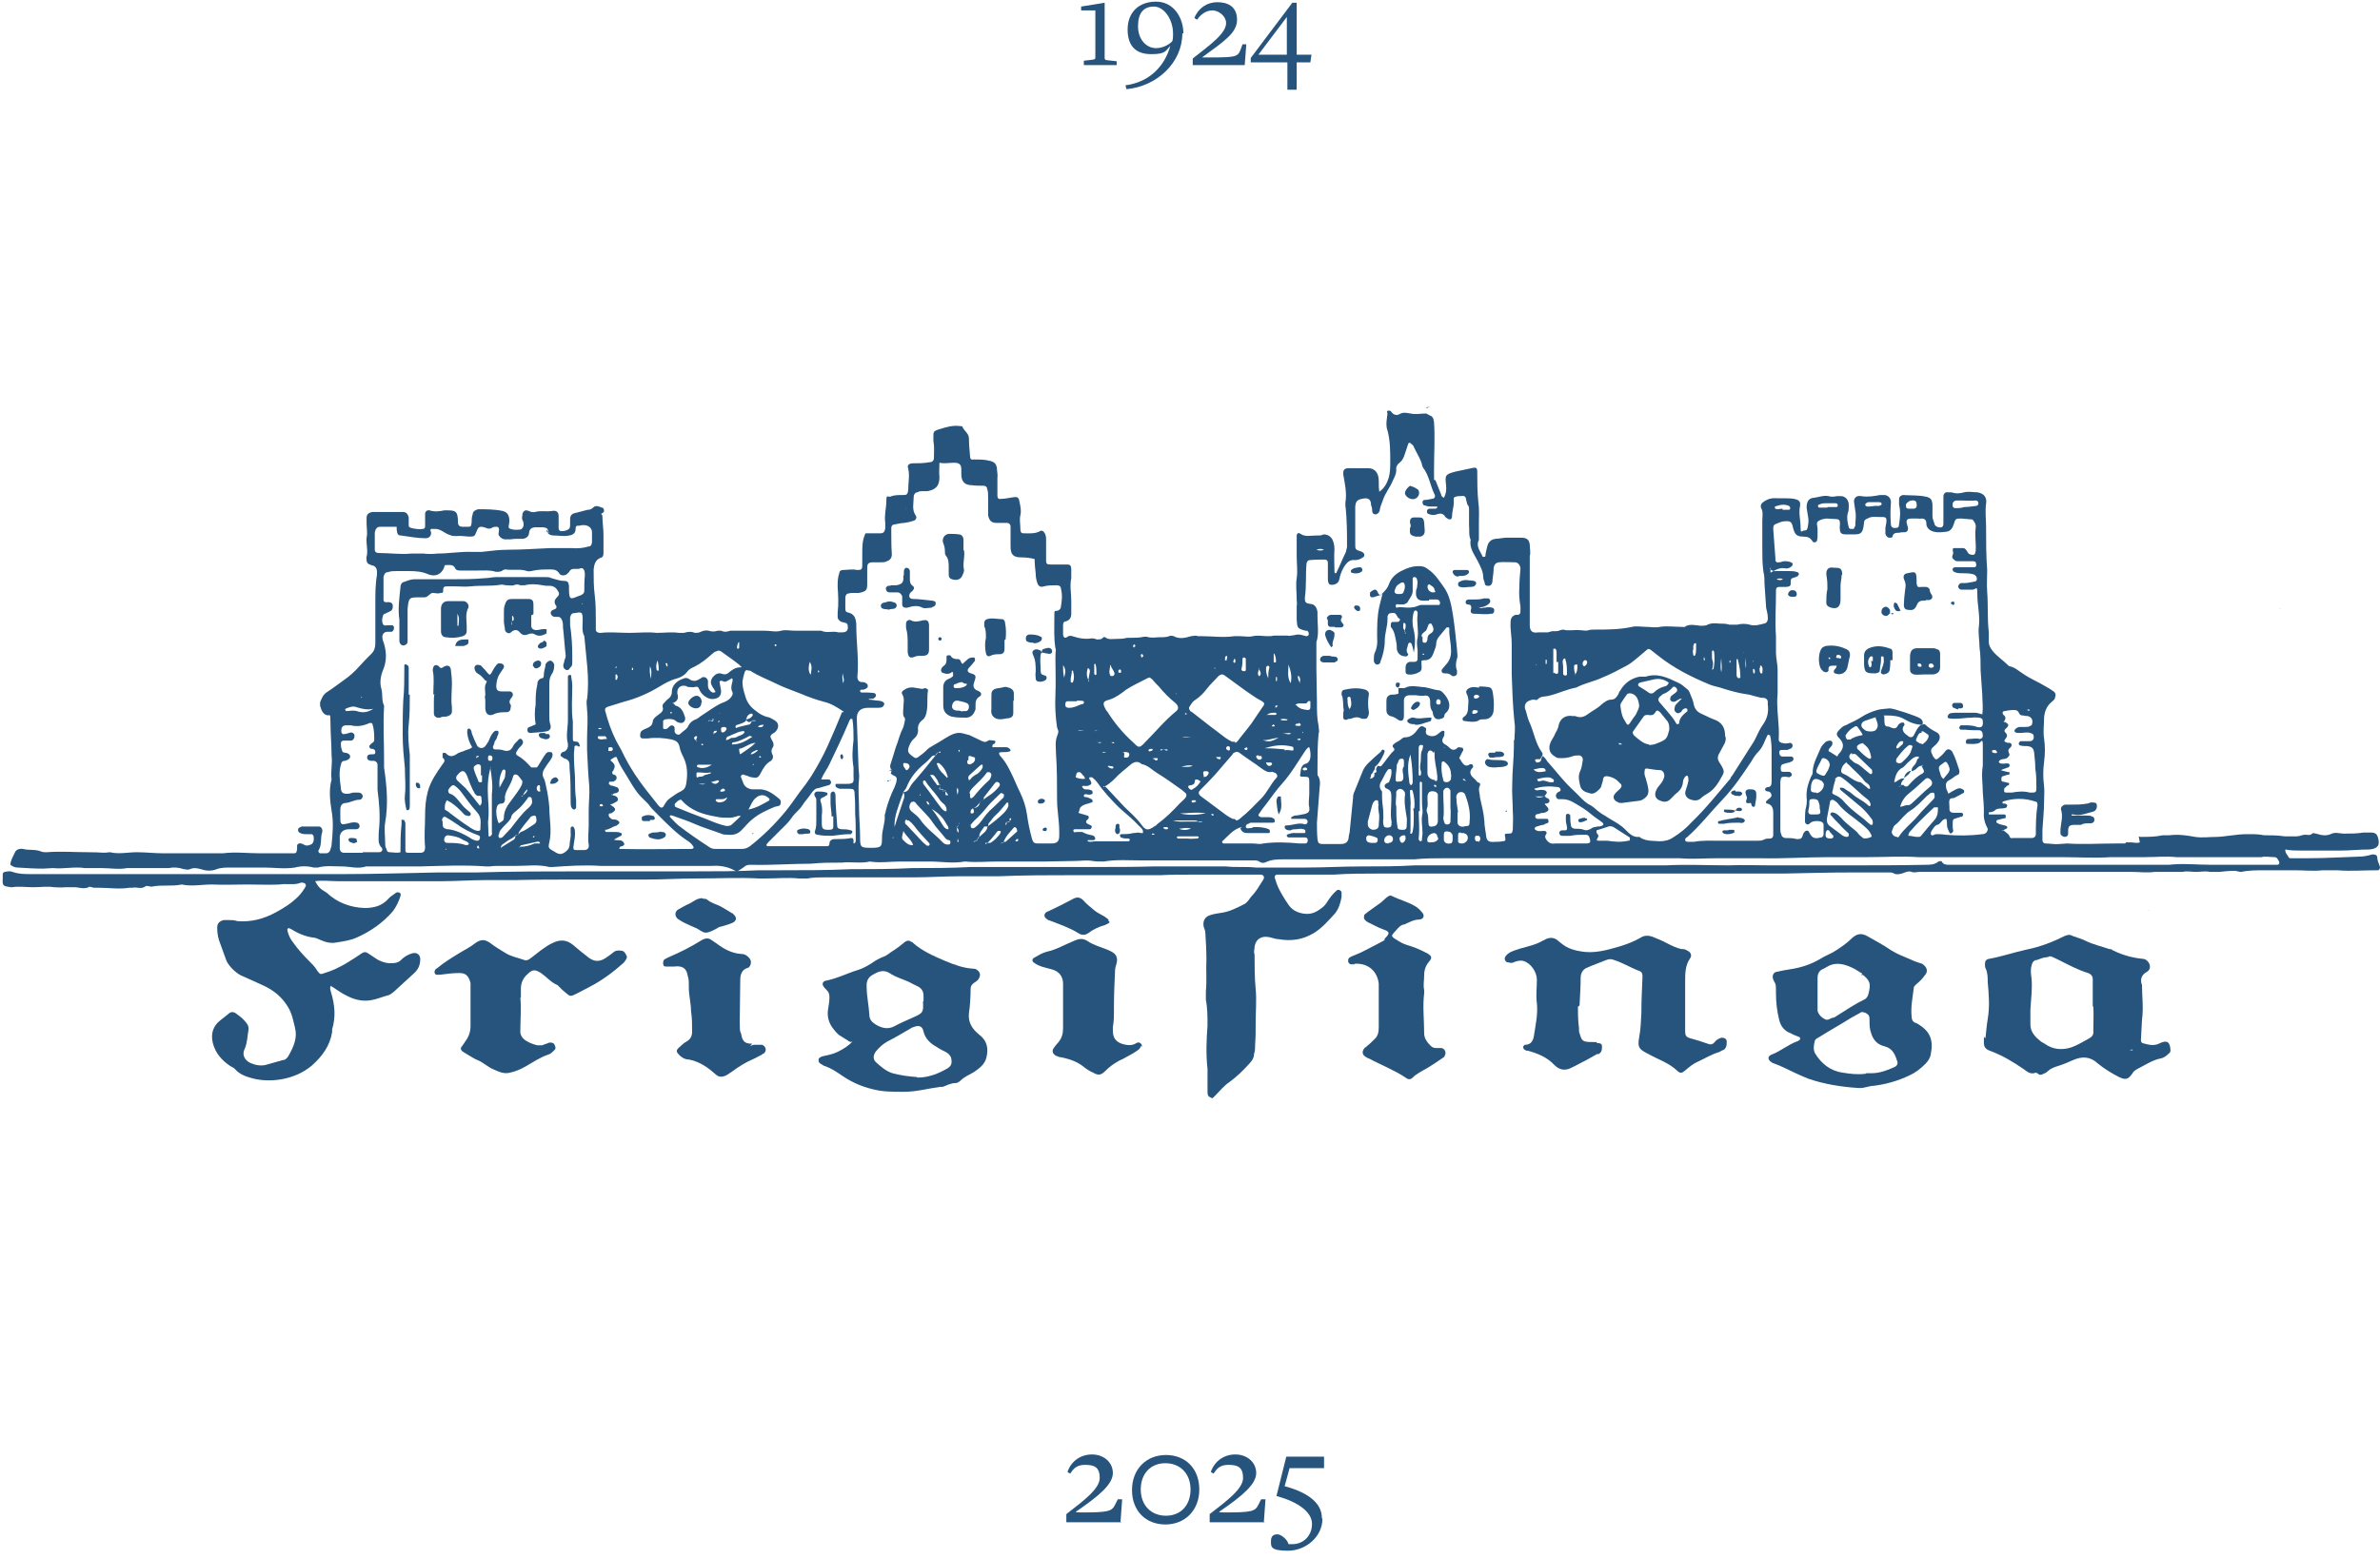 <?xml version="1.0" encoding="UTF-8"?>
<svg id="Ebene_1" xmlns="http://www.w3.org/2000/svg" version="1.1" viewBox="0 0 435 285">
  <!-- Generator: Adobe Illustrator 30.0.0, SVG Export Plug-In . SVG Version: 2.1.1 Build 123)  -->
  <defs>
    <style>
      .st0 {
        fill-rule: evenodd;
      }

      .st0, .st1 {
        fill: #26547c;
      }
    </style>
  </defs>
  <g id="Page-1">
    <g id="_x36_729e6eef616ec70916a7759_x5F_Silhouette">
      <g id="_x31_924">
        <path id="Path" class="st1" d="M204.1,12v-.8l-1.8-.2c-.3,0-.4-.2-.4-.4V.5l-4.3.7v.7h2.6v8.6c0,.2,0,.3-.4.4l-1.7.2v.8h6Z"/>
        <path id="Shape" class="st1" d="M216.3,6.2c0-3-1.8-5.9-5-5.9s-5.2,2-5.2,5.1,1.6,4.5,4.3,4.5,2.6-.6,3.5-1.5h0c-1,3.6-3.7,6.6-8.2,7.2l.2.7c5.5-.5,10.2-4.8,10.2-10.2h.2ZM214.4,6.1c0,.6,0,1.3-.2,1.5-.6.6-1.7,1.2-2.9,1.2-1.8,0-3.3-1.6-3.3-4s1-3.6,2.9-3.6,3.5,2.4,3.5,4.9Z"/>
        <path id="Path1" class="st1" d="M227.8,8.1h-.7l-.4,1.1c-.5,1.2-1,1.3-5.6,1.3h-1.4c4.1-3,6.4-4.5,6.4-6.9s-1.7-3.2-3.6-3.2-3.5,1.1-4.2,2.9l.5.3c.6-.9,1.6-1.7,2.8-1.7s2.5,1.1,2.5,2.3c0,1.9-2.8,3.9-6.1,6.5v1.2h9.5l.3-3.9h0Z"/>
        <path id="Shape1" class="st1" d="M239.5,11.4l.2-1.4h-2.7V.5h-.8l-7.6,10.1v.8h6.7v5h1.7v-5h2.5ZM235.3,10h-5.3l5.2-6.9h0v6.9h.1Z"/>
      </g>
      <g id="Group-214">
        <g id="Group-26">
          <g id="Group-3">
            <path id="Fill-1" class="st0" d="M391.2,153c1.4,0,2.7,0,4.1-.3.4,0,.8,0,1.2,0,1.6-.2,3.1,0,4.7.3,1.3.2,2.6,0,3.9,0s3.7-.5,5.5-.5,2.1,0,3.2.2c1.3,0,2.5,0,3.8.2h2.2c.5,0,1-.3,1.5-.3s.9.2,1.3-.2c.2-.2.5,0,.7,0,1,.3,1.9.5,2.9,0,.7-.3,1.5,0,2.2,0,1.2,0,2.4,0,3.6-.2h1.3c.9,0,1.2.3,1.4,1.2.2,1,0,1.5-1,1.8-.2,0-.4.1-.6.1-1.8,0-3.6.2-5.4.2h-7c-1,0-2,0-3-.2-.1.6.4,1,.6,1.4,0,.2.3.2.5.2h3c3.2,0,6.3-.2,9.5-.3.8,0,1.6-.2,2.3-.4.5,0,.9.1.9.6s.3,1.1.5,1.7c0,.2-.1.6-.4.6h-.3c-2.4,0-4.7.2-7.1,0h-2.7c-1.7.2-3.4,0-5,0h-5.5c-1.5,0-3,0-4.4.3-.4,0-.8-.2-1.2-.2-.9,0-1.9.1-2.8.2h-1.7c-.8-.2-1.7,0-2.5,0-.8,0-1.7-.2-2.5,0h-3c-.7,0-1.4,0-2.1,0-1.4.2-2.7,0-4.1,0h-8.4c-5.5,0-11.1,0-16.6,0h-6.3c-2.5,0-5.1,0-7.6,0-.5,0-.9.2-1.4,0-.5-.2-1,0-1.5.2-.6.2-1.3.4-1.9,0-.2-.1-.5-.1-.8-.1h-6.3c-4.3,0-8.5.1-12.8.2h-34.3c-5,0-10,0-15,0h-24.7c-2.8,0-5.6,0-8.4.2h-9.7c-3.3,0-.4,0-.6,0-.3,0-.5.3-.4.6.2.6.4,1.3.7,1.9.5,1,1.1,2,1.8,3,.6.9,1.5,1.4,2.6,1.6,1.1.2,2,0,2.9-.6s1.1-.8,1.5-1.4c.5-.8,1.1-1.6,1.8-2.2.3-.3.8,0,.9.3,0,.3,0,.6,0,.9-.2,1.1-.5,2.1-1.2,3-1.2,1.3-2.4,2.7-3.9,3.6-2,1.2-4.1,1.5-6.4,1.1-.6,0-1.2-.3-1.9-.4-1.3-.2-2.3.4-2.5,1.8,0,.5-.2.9,0,1.4,0,2.1,0,4.2.2,6.3.2,2,0,4.1,0,6.2s0,2.7-.1,4.1c0,.5,0,1-.2,1.6,0,.7-.4,1.3-.9,1.8-1.1,1.2-2.3,2.4-3.7,3.4-.9.6-1.6,1.5-2.4,2.3s-.5.6-1,.4c-.5-.2-.5-.6-.5-1.1v-4.1c-.3-2.6-.2-5.3,0-7.9,0-1.6,0-3.2-.3-4.7,0-.5,0-1.1,0-1.6.2-1.9,0-3.9.1-5.8,0-1.6-.1-3.3-.2-4.9,0-.4-.2-.7-.3-1.1-.2-1,.2-1.8,1.2-2.1.6-.2,1.2-.3,1.9-.4,1.6-.2,2.9-.9,4.3-1.6.6-.3.9-.9,1.3-1.4.9-.9,1.5-2,2.2-3.1.3-.5,0-.9-.5-.9h-13c-1.7,0-3.5,0-5.2.1-3,0-6,0-9,0h-6.8c-4.6,0-9.3,0-13.9.2-2.4,0-4.9,0-7.3,0s-5.6.2-8.4.2h-16.2c-1,0-2,0-3,.2h-1.6c-2-.2-4,0-6,0h-1.3c-3.7-.2-7.4,0-11.1,0s-6.3.2-9.5.2-8.5,0-12.8,0c-3.7,0-7.5,0-11.2.1h-5.5c-2.6,0-5.2.2-7.7.2h-14c-.9,0-1.9,0-2.8,0-.8,0-1.6,0-2.4,0-1.4,0-2.7-.2-4.1,0,.6,1.1.9,1.4,2.1,2.1h0c1.9,1.8,4.3,2.7,6.9,2.8,1.6,0,3.1-.3,4.3-1.6.4-.5,1-.8,1.5-1.2.2-.1.4-.1.6,0,.2,0,.3.4.2.6-.3,1-.8,2-1.4,2.8-1.8,2.1-4.1,3.7-6.6,4.8-1.1.5-2.4.7-3.7.9-.9.2-1.9,0-2.8-.4-.5-.2-1-.5-1.5-.5-1.5-.2-2.8-.8-4.1-1.6-.2,0-.4-.3-.5,0-.2.2,0,.4,0,.6.2.7.5,1.3.9,1.8.9,1.3,2,2.5,3.1,3.6s1,1.1,1.4,1.7c.5.6.5.7,1.3.4,1.4-.4,2.8-1.1,4-1.8,1-.6,1.9-1.2,2.8-1.8.4-.3.8-.3,1.2,0,.4.3.8.5,1.2.8.8.6,1.7.9,2.6,1,.9,0,1.7,0,2.3-.7.5-.5,1.2-.9,1.9-1.1.9-.3,1.6.3,1.5,1.2,0,.9-.4,1.8-1.1,2.4-1.2,1.1-2.5,2.3-3.7,3.4-.4.3-.7.6-1.2.7-.8.2-1.5.5-2.3.7-1.8.5-3.4.2-5-.6-1.1-.5-2.1-1.3-3.1-1.9h.1c-.3.4-.1.8,0,1.2.7,2.3.9,4.5.2,6.8v.5c-.4,2.5-1.8,4.4-3.7,6.1-3.2,2.7-7.8,3.2-11,2.3-1.1-.3-2.2-.7-3-1.6-.2-.3-.6-.4-.9-.6-1.5-1-2.7-2.3-3.2-4.2-.4-1.7,0-3.1,1.4-4.2.5-.4.9-.7,1.4-1.1.5-.5,1-.5,1.6,0,.7.5,1.3,1,1.8,1.7.3.4.4.8.3,1.3-.2,1.1-.2,2.3-.7,3.4-.5,1,0,2,1,2.5.9.4,1.8.6,2.8.4,1.1-.3,2.1-.6,3.2-.9.5,0,.9-.5,1.1-.9.9-1.6,1.6-3.2,1.1-5.1-.3-1.2-.5-2.4-1.2-3.6-1.1-1.9-2.7-3.2-4.7-4.1-1.3-.6-2.7-1.2-4-1.8-1-.5-2.4-1.9-2.7-2.9-.4-1.2-.9-2.4-1.3-3.6-.2-.7-.3-1.4-.3-2.2s.4-1.2,1.2-1.4h.9c.5,0,1,0,1.6.2,2.5.2,4.8-.4,7-1.6,1.5-.8,2.9-1.7,4.1-2.9.6-.6,1-1.2,1.4-1.9,0-.2,0-.4-.2-.5-.3-.2-.7-.2-1.1,0-1.1.3-2.3,0-3.5.2-1.9.1-3.9,0-5.9,0s-4.3.1-6.5,0c-1.8,0-3.7.4-5.5,0-1.8.4-3.7,0-5.5.4-.4,0-.9-.3-1.2,0-.8.5-1.5,0-2.3.2h-.6c-1.8.3-3.6,0-5.4,0s-.9,0-1.4-.1c-.2,0-.5-.2-.6,0-.9.4-1.8,0-2.6,0h-1.7c-.7.1-1.4,0-2,0-1.3-.2-2.5,0-3.8,0s-2.6-.2-3.9,0h-.2c-1.4-.2-1.6-.2-1.5-1.6v-.8c0-.2.2-.4.4-.4.5-.1.9-.2,1.4,0,1.1.4,2.3.4,3.4.4h57.2c5.7,0,11.4-.2,17.1-.3h7c6.6-.2,13.1-.2,19.7-.2s13.3,0,20,0c4,0,8,0,12-.2h4c4.3,0,8.6,0,12.8-.2,3.7,0,7.5,0,11.2-.2,3.6,0,7.2,0,10.8-.2h3.9c4.1,0,8.1,0,12.2,0s4.8,0,7.1,0c3.3,0,6.7,0,10-.1,3.5,0,7.1,0,10.6,0s1.3,0,1.9,0h.9c1.8.2,3.6,0,5.4.2,1.6,0,3.1,0,4.7,0h4.6c3.3,0,6.6-.2,10-.2s6.5,0,9.8-.2h35c1.8,0,3.7,0,5.5,0,1.8,0,3.6,0,5.4,0,3.8-.2,7.6,0,11.4,0,2.5-.1,5.1,0,7.6,0h14.6c4.6,0,9.2,0,13.8-.1.8,0,1.7,0,2.4-.6.2,0,.4-.2.6,0,.3.6.9.6,1.4.6h16c3.2,0,6.3,0,9.5,0h14.6c2.6-.3,5.2,0,7.8,0h10.9c.4,0,.7,0,1.1,0,.4,0,.5-.4.3-.7-.2-.3-.3-.7-.8-.7-.8,0-1.6-.2-2.4,0-.6,0-1.3,0-1.9,0-1.2,0-2.3,0-3.5,0s-2,0-3,0h-2.5c-1.5,0-3.1,0-4.6,0-2-.2-3.9,0-5.9,0h-6.1c-3,.2-6,0-9,0h-16.4c-.6,0-1.3,0-1.9,0h-7.8c-3.2-.2-6.3,0-9.5,0h-7c-4.2,0-8.3.3-12.5.2-2,0-4,0-6,0h-1.9c-2.3,0-4.5.2-6.8,0-1.8,0-3.6,0-5.4,0h-5.4c-2.2,0-4.3,0-6.5,0h-25.4c-1.9,0-3.9,0-5.8.2-2.4,0-4.7,0-7.1,0h-16.7c-1.1,0-2.2,0-3.3.5-.4.2-.7.2-1.1,0-.5-.4-1.1-.3-1.7-.3h-8.1c-2.2,0-4.3,0-6.5,0h-5.2c-2.4,0-4.7-.2-7.1.2-.7,0-1.4,0-2-.1-1.1-.2-2.2,0-3.3,0-1.8,0-3.6.1-5.4.1-2.9,0-5.8,0-8.7,0-2,0-3.9.2-5.8,0h-.2c-2.1.4-4.2,0-6.3,0-1.7,0-3.5,0-5.2,0h-.3c-1.8,0-3.7.3-5.5,0-1.7.4-3.4,0-5.1.2-1.9,0-3.8,0-5.7.2-3.6,0-7.3.3-10.9.2-.5,0-.9,0-1.3.4-.3.2-.6.4-.9.6-.3.2-.6.2-.9,0-1.3-.7-2.7-.9-4.1-.8-5.1,0-10.1,0-15.2,0s-3.3,0-4.9,0h-.3c-2.9-.2-5.8,0-8.7.2h-.6c-2-.5-4-.2-6-.2h-3c-.6,0-1.3,0-1.9.1h-.6c-4.1-.3-8.1-.1-12.2,0h-9.8c-1.5.5-2.9,0-4.4,0-1.5,0-3-.2-4.4.2h-.8c-1.1-.3-2.3-.3-3.4,0-1.9.3-3.8,0-5.7,0h-3.5c-.8,0-1.7,0-2.5,0-.9,0-1.8,0-2.6.3-1,.4-2,.3-2.9,0-.7-.2-1.3-.3-2,0-.4.2-.7,0-1.1,0-.9-.3-1.8-.4-2.7-.2-.9,0-1.9,0-2.8,0s-1.8,0-2.7,0-.8,0-1.3,0c-.3,0-.6,0-.9,0-1.5.3-3,0-4.6,0s-1.7,0-2.5,0h-.6c-1.9-.3-3.9.2-5.8,0-.6,0-1.3.1-1.9.1-1.5,0-3-.1-4.6-.2-.5,0-.9-.2-1.3-.5,0-.8.5-1.5.8-2.2.2-.6.9-.8,1.5-.7,1.1.3,2.3,0,3.4.5.3.1.6.1.9.1,2.6-.2,5.2,0,7.7,0s2.6.2,3.9,0c1.6.4,3.3,0,4.9,0s3.3.2,4.9.2h4.6c1.9,0,3.8,0,5.7,0h.5c2.3-.3,4.6,0,6.9,0h5.9c.6,0,.7,0,.8-.8v-.6c0-.3.4-.5.7-.4.2,0,.5.2.7.3.5.2.9,0,1.3-.2.4-.4.4-.9.3-1.5,0,0-.2-.3-.3-.3h-.9c-.5,0-.9,0-1.4-.3-.3-.2-.3-.7,0-.9.2,0,.4-.3.6-.2.7,0,1.5,0,2.2,0s.5,0,.8,0c.4,0,.7.5.6,1-.4,1.1,0,2.3-.7,3.4,0,.2,0,.4.3.5h1.1c.4,0,.7-.3.8-.7,0-.2.2-.5.2-.8.2-2.1.4-4.2,0-6.3-.3-1.9-.5-3.8,0-5.7-.2-1.5.2-2.9,0-4.4,0-2-.2-4-.2-6s-.1-1.1-.8-1.4c-.7-.3-.9-1-1.1-1.7v-.6c.3-.7.5-1.4,1.3-1.9,1.1-.7,2.1-1.5,3.1-2.2s1.9-1.5,2.7-2.4c.7-.8,1.5-1.6,2.3-2.4.5-.5.7-1.1.7-1.9v-7.3c0-1.7,0-3.5.3-5.2v-.6c0-.5-.2-.9-.7-1.1-.2,0-.4-.1-.6-.2-.4-.1-.6-.4-.6-.8s-.1-.4,0-.6c.3-1.1-.1-2.3,0-3.5.2-.9,0-1.8,0-2.7,0-.3,0-.6,0-.9,0-.7.4-1,1.1-1.1h5.6c.6,0,.9.5,1,1v1.3c0,.3,0,.5.4.6.7.2,1.5.3,2.2.2.2,0,.4-.2.4-.4,0-.4,0-.8,0-1.3v-1.1c0-.4.4-.7.8-.6.9.3,1.8.2,2.7,0h.6c1.6,0,1.8.3,1.9,1.8v.3c0,.7.3.9.9.9h.9c.5,0,.6,0,.7-.7,0-.5,0-1.1.2-1.6,0-.5.5-.8,1-.9,1.5,0,3,0,4.4.3.9.2,1.2.7,1.3,1.6v.3c0,.5-.3,1.1,0,1.3.6.3,1.3.3,2,.2.3,0,.6-.5.6-.8s0-.6-.2-.9c-.2-.4,0-.8,0-1.2.2-.6.6-.7,1.1-.5.4.2.8.3,1.2.2,1-.3,2.1,0,3.2-.2.7-.1,1.1.2,1.1,1s0,1.5,0,2.2c0,.3.2.5.5.5s.5,0,.8-.1c.6-.2.8-.4.8-1v-1.1c0-.6.3-1,.9-1.1.8-.2,1.5-.4,2.3-.6.4,0,.7-.1,1-.4.5-.5,1.1-.2,1.6,0,.3,0,.4.3.4.6s-.3.4-.5.5h0c0-.1,0,0,0,.1,0,0,.2.2.2.3,0,1.2.2,2.3.2,3.5v3.2c0,.4,0,.9-.6,1-.9.4-1.1,1.2-1.2,2.1,0,1.6,0,3.2.2,4.7.2,1.6.2,3.2.2,4.7v1.6c0,.4.3.5.6.6h.3c1.7-.2,3.5,0,5.2,0s3.4-.2,5,0c1.4,0,2.7-.2,4.1,0h.9c.7-.2,1.3-.3,2,0,.4,0,.7,0,1.1-.2s.9-.3,1.4-.2c.6.2,1.1.2,1.7,0h.6c.6.3,1.1.2,1.7,0,.3,0,.6,0,.9,0h1.9c1.1,0,2.3,0,3.4,0s2.1.3,3.1,0c.8-.2,1.6,0,2.4,0h4.9c1,.5,2.1,0,3.1.3h.8c.9,0,1.1-.6.9-1.4,0-.1-.2-.3-.3-.3-.2-.1-.5-.1-.8-.2-.4-.2-.7-.5-.7-.9v-.8c.2-1.6.1-3.2,0-4.7,0-.9,0-1.7.3-2.5,0-.4.3-.6.7-.6.8,0,1.7-.2,2.5,0,.7,0,1,0,1-.8v-2.2c0-1.3,0-2.5.6-3.7h2.7c.6,0,.8-.3.9-.9v-1.1c-.2-1.3.2-2.6.2-3.9s.3-.7.7-.8c.7-.3,1.4-.3,2.2-.3s1,0,1.1-1c0-1.3.3-2.5,0-3.8-.2-.6,0-.9.7-1,1.1,0,2.1,0,3.2-.2.5,0,.8-.3.8-.8,0-1,.1-2.1-.1-3.1,0-.2,0-.5,0-.8,0-.8,0-1,1-1.3,1.3-.4,2.5-.8,3.9-.6.2,0,.4,0,.4.1.3.8,1.2,1.2,1.2,2.2s.1,2.1.2,3.2c0,.5.2.7.7.6,1.1,0,2.1,0,3.1.3.7.2,1,.6,1.1,1.2,0,.6.2,1.2.1,1.9v3.2c0,.5.2.7.7.6.7,0,1.5-.2,2.2-.3.7-.1,1,0,1.1.7.2.9.4,1.7.2,2.6-.2.8,0,1.7,0,2.5s.3.8.8.8c.9,0,1.9.1,2.8-.4.3-.2.6,0,.8.3.2.3.3.7.3,1.1v4c0,.6.2.7.8.7h3c.6,0,.8.2.8.9s0,1.1,0,1.6c-.3,1.4,0,2.7,0,4.1v2.4c0,.7-.3,1.2-1,1.4-.4,0-.5.4-.5.7v1.6c0,.2,0,.4.2.6.2.2.4,0,.5,0,.3-.3.7-.3,1-.2,1.2.4,2.3.6,3.6.4.3,0,.6.1.9.2.4,0,.7,0,1-.2,0-.2.4-.3.5-.2.6.5,1.3.3,2,.3s1.3,0,2-.2h.6c.8,0,1.7,0,2.5-.2h.5c.8.3,1.6.1,2.3.1s1.3,0,1.8-.2c.2-.1.5-.1.8,0,1.1.6,2.2.3,3.2,0,.4,0,.8-.2,1.2,0h.6c2,0,4.1.3,6.1,0h.9c.8,0,1.7.2,2.5,0,.9-.2,1.8,0,2.6,0s.8,0,1.2-.1h2.5c.2,0,.4.1.6,0,.5,0,.9-.2,1.4-.2s.9.2,1.4.3c.2,0,.4,0,.5-.3,0-.3,0-.5-.3-.7h-.3c-1.5-.4-1.5-.5-1.6-2,0-.8,0-1.7,0-2.5.1-.4,0-.8,0-1.2,0-1.3-.2-2.6,0-3.9.2-1.3,0-2.7,0-4.1v-3.6c0-.5.3-.7.7-.4.9.6,1.8.3,2.8.3s.9,0,1.4-.2c.8,0,1.4.4,1.7,1.1.2.5.3,1,.3,1.6-.1,1.4,0,2.7,0,4.1,0,.1,0,.3.2.3,0,0,.2,0,.2-.2.6-1.2,1.1-2.5,1.7-3.7.1-.3.1-.6.2-.9,0-2.5,0-5.1-.3-7.6v-.5c.3-1.8-.1-3.5-.4-5.2,0-.7.1-1,.8-1.1h3.8c1.2,0,1.9.9,1.9,2.3s0,1.2.1,2c1-.7,1.4-1.6,1.7-2.5.3-1,.3-2,.3-3,0-1.9,0-3.8-.5-5.7-.3-.8-.2-1.6-.1-2.3,0-.4.2-.7,0-1.1,0-.2.3-.3.5-.2,0,0,.2,0,.3.2.4.6,1.1.7,1.5.4.7-.4,1.3-.2,2-.1,1,.2,1.9,0,2.8,0h0c.2,0,.4.2.6.3.7.2.8.6.9,1.3.2,2.9,0,5.8,0,8.7s0,1.4.3,2c.3.8.7,1.7,1,2.5,0,.2.2.5.5.6.4-.7.5-1.5.4-2.3-.2-1.8-.2-2,1.8-2.5,1.1-.2,2.2-.5,3.3-.7.4,0,.5,0,.6.5,0,1.9,0,3.9.2,5.8.2,1.3.1,2.6.1,3.9v3c-.6,1.2.3,2.1.7,3.1,0,0,.2,0,.3,0,0,0,.2,0,.2-.2,0-.5.2-1,.3-1.6.2-.9.7-1.4,1.6-1.5.6,0,1.3-.2,1.9-.2h2.7c1,0,1.5.3,1.6,1.3,0,.7.2,1.4,0,2.1,0,1,0,1.9,0,2.8v4.6c0,1.4,0,2.7,0,4.1v1.1c0,1.1.5,1.5,1.6,1.3.5,0,.9,0,1.4,0,.5.1.9-.3,1.4-.2.4,0,.8,0,1.2-.2.1,0,.3-.1.5-.1,1,.3,2,0,3,.1.6,0,1.1.2,1.7,0,.3-.1.7-.1,1.1-.1,2.3,0,4.5,0,6.8-.5.8-.2,1.8,0,2.6,0s1.7.2,2.5,0c1.3-.2,2.6,0,3.9,0s.4.2.6,0c.9-.6,1.9-.3,2.9-.2.4,0,.7,0,1.1-.1.7-.4,1.5-.4,2.3-.3.6,0,1.3,0,1.9.2h1.4c.8-.2,1.6-.2,2.3,0,.9.3,1.8,0,2.6-.2.5,0,.8-.6.7-1.2,0-.6-.2-1.1-.3-1.7-.1-1.5-.2-2.9-.3-4.4,0-.7,0-1.5-.2-2.2-.2-1.5-.2-2.9-.2-4.4s0-2.8,0-4.3v-.6c0-.8.2-1.6-.2-2.3-.2-.5,0-.9.5-1.2.7-.5,1.5-.7,2.4-.6h1.6c.6,0,1.3,0,1.9.2.6.2.8.5.7,1.2-.3,1.3.1,2.6.1,3.9s.2.6.6.6.6-.1.7-.6c.1-.6.2-1.1.1-1.7-.1-.6-.2-1.3-.3-1.9,0-1,.3-1.7,1.3-1.8s2-.6,3.1-.2c.4,0,.7,0,1.1-.1h.9c.8.1,1.3.8,1.3,1.6s0,1.1-.2,1.6c-.2.9,0,1.7.2,2.5,0,.1.2.3.3.3.2,0,.4,0,.6,0,.1-.2.2-.4.3-.6,0-.9.2-1.8,0-2.7-.1-.5-.1-.9-.2-1.4-.2-.8.3-1.5,1.3-1.3,1.2.2,2.3,0,3.4-.2h.9c.7.1,1.2.7,1.1,1.5-.1,1.3-.1,2.5,0,3.8,0,.6.4.8,1,.7.4,0,.5-.3.5-.7.2-1.2.3-2.3,0-3.5,0-.4,0-.7,0-1.1,0-.4.4-.7.8-.7,1.4.1,2.7,0,4.1.3.9.2,1.1.5,1.2,1.4v2.2c0,.5.3,1,.4,1.5.2.4.8.6,1.2.5s.4-.5.4-.8v-4.8c0-.6.4-.9.9-.8h.6c.8.3,1.6.2,2.3,0,.8-.2,1.6,0,2.4,0,1.2.2,1.8.9,1.6,2.1-.2,1.4,0,2.8,0,4.3,0,2.6,0,5.2.2,7.8,0,1.3-.1,2.6,0,4,.2,2.5,0,4.9.3,7.4v1.7c0,.7.3,1.2.7,1.7.8,1,1.9,1.7,2.8,2.6,0,0,.2.2.3.2,1,.2,1.7.9,2.5,1.4,1.3.9,2.8,1.5,4.1,2.3.5.3.9.5,1.3.8.5.3.6.7.4,1.2,0,.4-.4.6-.7.9-.8.7-1.2,1.6-1.3,2.8,0,1.3-.2,2.5,0,3.8.2,1.4.2,2.8,0,4.3-.2,1.5-.2,2.9,0,4.4.1,1,0,1.9,0,2.8,0,1.7-.2,3.5-.3,5.2v1.9c0,.3.2.6.6.6.8,0,1.7.2,2.5.1.5,0,1-.1,1.4-.1,3,.2,5.9,0,8.9,0s1.3,0,1.9-.2c.3,0,.6,0,.9,0,.5,0,1,.2,1.6,0h0l-.2-1.1ZM183,154.1c.2,0,.4,0,.5-.2h.3c.7-.6,1.3-1.2,2-1.8.2,0,.1-.4,0-.6,0-.2-.4-.4-.5-.2-.7.8-1.5,1.6-1.9,2.7-.2,0-.4,0-.5.2q.1,0,0,0c-.2,0,0,0,0,0h.1ZM183.8,150.9c0-.2,0-.4.1-.6h.6c0-.2.2-.3.3-.5v-.2s-.2,0-.2,0c-.2.2,0,.4,0,.6-.2,0-.4,0-.6.1,0,.2,0,.4-.1.5h-.1ZM219.7,150.3h-.6c-.2-.2-.4-.3-.7-.3-1.2,0-2.5,0-4,0,.9.3,1.7.2,2.4.2s1.6,0,2.3,0h.6ZM172.3,144.7c.2,0,.3-.2.5-.2,0,.2,0,.4,0,.6s0,.3.3.3.2-.2,0-.3c0-.2-.2-.3-.4-.5-.2,0-.3,0-.4-.2-.2,0-.4,0-.6-.1-.1-.3.3-.6,0-.8-.2-.4-.3-.9-.6-1.2-.2-.3-.4-.8-1.1-.6.4.6.8,1.2,1.2,1.7,0,.2.3.2.6,0v.9h.6v.5h0v-.2ZM337.4,137.2h0,0ZM129.5,131.7h.9v-.3h0q0,0-.1,0c0,0-.2,0,0,.2,0,0,0,.2,0,.3-.3-.1-.6-.3-.8,0h0v-.2ZM131.4,130.5s.3,0,.2-.2c0,0,0,0,0,.2h-.1ZM202.5,131.6h0v.2h0v-.3h0ZM280.7,121.4h0s0,.2.2.2c0,0,0,0-.2,0h0ZM347.1,143.8h-.2c.1,0,.2,0,.2,0,.1,0,.3-.2.4-.3h.4c.3.4.7.4,1,0,.7-.8,1.5-1.6,2.5-2.1.3-.2.3-.5.1-.8-.1-.2-.2-.4-.3-.6,0,0,.1-.1.2-.2h0c-.2,0,0,.2,0,.3-.4-.2-.7,0-1,.3-.3.3-.6.5-1,.6,0-.3,0-.6.3-.9.3-.3.6-.7.7-1.2,0-.2.6-.3.2-.6,0,0-.4,0-.6.1-.5.2-.9.7-1.4,1.1-.3.3-.5.6-.8.8-1.1.5-1.4,1.6-1.6,2.7.4,0,.7-.4,1-.5.3-.2.6-.2.9-.2-.1.2-.3.3-.4.5-.2.3-.3.5-.2.8-.1,0-.3.2-.4.3h0ZM251,142.1c.3-.2.2-.5.2-.8.3,0,.5-.2.3-.6,0-.2.2-.5.3-.7.2,0,.5.2.7,0,.8-.9,1.4-2,2.3-2.8.1,0,0-.3,0-.4-.4-.3-.3-.6,0-.8.3-.3.7-.4,1.1-.7.3-.2.5-.5.9-.5,1,0,1.7-.6,2.2-1.3.1-.2.3-.3.4-.5.3-.3.7-.3,1,0,.3,0,.3.4.2.7,0,.2,0,.4.2.6.6.4,1.4.4,2-.1.2-.2.5-.4.8-.6.2,0,.5,0,.4.3,0,.3,0,.7-.2.9-.4.7-.1,1.1.5,1.4,0,0,.3.2.4.3.5.5,1,.9,1.7.2.2-.2.6,0,.9,0,.2.2.2.5,0,.7-.2.4-.4.8-.6,1.2.2.2.3.4.4.6.4.6.8,1.1,1.6.5.2,0,.4,0,.5.2,0,0,.1.4,0,.4-.8.8-.5,1.4.3,2.1.3.2.4.6.8.7.2,0,.3.3.2.5-.4.7,0,1.5,0,2.2.3,1.4.7,2.8.8,4.3,0,.8.2,1.7.3,2.5.1,1.2.5,1.4,1.7,1.3.4,0,.8,0,1.3-.1.6,0,.6-.2.5-.8-.1-.5-.1-.6.4-.6.8,0,.9,0,1-.8,0-1.1.1-2.1,0-3.2,0-1.7-.2-3.5-.1-5.2,0-2.3.3-4.5.3-6.8s0-.7.1-1.1c0-1.1.2-2.2,0-3.3-.3-2.9-.4-5.8-.5-8.7v-5.7c0-1.3-.3-2.6-.2-3.9q0-1,.9-1.3c.1,0,.3,0,.5,0,.3-.1.4-.3.4-.6v-.9c-.2-1.2-.3-2.4-.2-3.6,0-1.1.1-2.2.2-3.3,0-.6-.4-1.2-1-1.2-1,0-2-.1-3,0-.5.1-.8.4-.9,1,0,.7-.1,1.4-.2,2.1,0,.3,0,.6-.2.9-.1.2-.3.3-.5.3-.3,0-.6,0-.7-.3,0-.4-.3-.8-.3-1.2,0-1.1-.5-2-1-3-.6-1.2-1.6-2.4-1.3-3.9-.4-.9-.2-1.8-.3-2.7v-3c0-.2,0-.4-.2-.6-.2-.3-.2-.6-.3-.9-.1-.8-.3-.9-1.1-.8-.4,0-.8,0-1.2.3v.5c.1,1-.3,1.9-.3,2.8s-.6.7-1,.4c0,0-.3-.2-.3-.3-.3-.5-.8-.6-1.4-.4-.5.2-1,.2-1.5,0-.2,0-.4-.2-.4-.5s.2-.5.5-.5h.9c.2,0,.5,0,.5-.4h-1.4c-.3,0-.6-.1-.9-.2-.3,0-.4-.3-.4-.6s.2-.4.4-.4c.4,0,.8-.1,1.3-.2.5,0,.7-.4.5-.8-.8-1.6-1-3.5-2.1-4.9-.1-.2-.2-.4-.2-.6-.3-1.1-1-2.1-1.5-3.2,0-.2-.3-.4-.5-.6-.2-.2-.4-.2-.5,0-.2.6-.4,1.2-.6,1.8-.2.6-.4,1.2-.9,1.6-.5.4-.8.8-.7,1.5,0,.6-.3,1.2-.6,1.8-.5,1.3-1.5,2.4-1.9,3.8-.2.5-.4,1-.5,1.5,0,.3-.1.5-.3.7-.2.2-.5.3-.7.2-.2,0-.3-.2-.4-.5,0-.4,0-.7-.2-1.1,0-1.4-.8-1.4-1.7-1.2-.9.2-1.1.5-1.2,1.4v6.9c0,.9,0,1,1,1.3,0,0,.3.1.4.2.3.2.4.7,0,.9-.4.3-.9.5-1.5.5-.8-.1-1.3.3-1.8,1-.4.6-.7,1.3-.9,2,0,.2-.1.5-.2.8-.2.5-.9.8-1.5.7-.3,0-.5-.4-.5-1v-3c0-.4-.2-.6-.6-.6-.9,0-1.8,0-2.7.1-.3,0-.5.2-.6.6-.2,2.1,0,4.1-.3,6.2v.3c0,.6.2.8.9.9.9,0,1.3.7,1.4,1.5v.8c0,1.6.3,3.2-.2,4.7v5.2c0,1.9.1,3.8.1,5.7s0,3,.3,4.4c0,.5.2,1,0,1.4-.2,2.1-.2,4.2-.2,6.3s0,1.1.2,1.6c.3.6.3,1.2.2,1.9-.2,2.2-.3,4.3-.5,6.5,0,1,0,2,.1,3,.1.7.2.9,1,.9h3.3q1.3,0,1.4-1.2c0-.4.2-.8.2-1.2.2-2,.4-4,.6-6,0-.3,0-.5.1-.8.6-1.4,1.1-2.8,1.7-4.2.2-.5.6-1,1-1.4.7-.7,1.5-1.4,2.2-2,.2-.2.3-.6.6-.4.4.2,0,.6,0,.8-.4.8-.8,1.7-1.6,2.3,0,.3,0,.5-.3.8,0,.2-.2.4-.4.6,0,.3-.1.5-.2.8h0l.5-.2ZM132.6,129.8c.1-.1.1,0,0,0h0,0ZM264.1,136.7h0s-.2-.2-.2,0h.3-.1ZM87.1,138.5c0,0,.3-.1.4-.2h0c0-.1-.2-.2-.2-.1-.3,0-.3.2-.2.4,0,0-.2,0-.2,0h0,.3ZM122.5,130.1h0s0,.2,0,.3h.3s0,0,0-.2h-.3ZM267.9,142.7h0c0-.2,0,0,0,0,0,0-.2-.2-.3-.3h-.2v.2c.1,0,.3,0,.4.2h0ZM185.6,153.8h.3s.2,0,.2-.2c0,0,0-.2,0-.2,0,0-.2,0-.3,0,0,0-.1.2-.2.3h0ZM168.1,145.5q0,0,0,0h0v-.6h0q-.1-.1,0,0c0,.2,0,.4.2.5h-.1ZM171.3,137.6h.6v-.2h-.1c-.2.1-.3.2-.5.3,0,.1-.2.3-.3.4-.3,0-.5,0-.7.2-.4.4-.8.9-1.2,1.2-1.5,1.2-2.7,2.6-3.4,4.4-.1.3-.4.6-.6.9,0,.3-.2.6-.3.9-.6,1.8-1.4,3.5-1.3,5.5.5-1.7,1.1-3.3,1.6-4.9.2-.5.3-1,0-1.5.6,0,.9-.3,1.1-.7.3-.6.7-1.1,1.1-1.5,1.3-1.5,2.5-3,3.7-4.5,0-.2.2-.3.3-.5h0ZM178.6,153.7c-.2,0-.5,0-.7.2h0q0,0,.1,0c.3,0,.4-.2.6-.5.1,0,.3-.2.4-.4.6-.6,1.4-1,1.5-1.9,1.1-.8,2.1-1.6,3-2.5.3-.3.6-.7.8-1.2v-.6c-.2-.2-.4,0-.5.2-.6.7-1.1,1.4-1.8,2-.5.4-.8,1-1.2,1.4-.2.2-.2.5-.2.7h-.7c-.3.6-1,1.1-.9,1.9-.1,0-.3.2-.4.4h0v.2ZM174.8,151.2c.4-.2.6-.5.5-1,0,.4,0,.8-.4,1v.3c0,.5.2.8.3.6,0-.3,0-.5-.2-.7,0,0-.1-.1-.2-.2h0ZM197,133.6c.4,0,.8,0,1.3,0-.5,0-.9-.2-1.3,0h0ZM179.2,146.6c-.4.4-.7,1-1.4,1.2-.2.1-.4.3-.4.6s0,.3.2.3.3,0,.4-.2c0-.3,0-.5-.2-.7.9-.2,1.2-.4,1.3-1.2.2,0,.3-.2.5-.3.4-.3.9-.7,1.4-1,.6-.4,1.1-.9,1.6-1.5.2-.2.2-.5,0-.7-.3-.2-.5-.2-.7,0-.7.9-1.4,1.8-2.1,2.7v.4c-.2,0-.3.2-.5.3h0ZM154,123.1h0c-.1.7,0,1.3.1,1.8.3-.6,0-1.2-.1-1.8h0ZM127.2,135.5h0c0-.2.1-.5.2-.7,0,0,0-.2,0-.2h-.3c-.4.3-.3.5.3.9h-.1ZM281.7,138.8h-.9c-.2,0-.3.2-.2.3,0,0,.2.3.3.3.5,0,.8-.2.8-.7.1-.2.2-.4.3-.5.3.3.6.6.8,1,1.1,1.2,2.1,2.5,3.2,3.7.7.8,1.5,1.5,2.2,2.2.7.7,1.3,1.4,2.1,1.9.7.3,1.2.8,1.8,1.3.4.3.8.6,1.2.8,1.3.9,2.8,1.5,3.9,2.7.6.6,1.3,1.3,2.3,1.2.1,0,.3,0,.4.2,1.1.6,2.2.5,3.4.6.9,0,1.8-.2,2.5-.7,1.3-.8,2.4-1.7,3.4-2.8,2.6-2.5,4.8-5.3,7.1-8,0-.2.2-.4.3-.5,1.1-1.7,2.2-3.5,3.3-5.2.4-.6.8-1.2,1.1-1.9.4-.8.7-1.5,1.2-2.2.8-1.1,1.1-2.3.9-3.7v-.5c0-.4-.3-.6-.6-.7-1.2,0-2.3-.6-3.4-.7-1.4-.2-2.8-.6-4.1-1-.8-.3-1.6-.4-2.4-.7-3.4-1.4-6.6-3-9.5-5.3-.5-.4-.9-.7-1.4-1.1-.3-.2-.5-.2-.7,0-.2.2-.5.4-.7.6-1,.8-1.9,1.7-3,2.3-1.5.8-3,1.6-4.5,2.2-1.5.7-3.2,1-4.7,1.8-1.7.3-3.3,1.1-5,1.5-.7.2-1.5,0-2.1.7-.1.1-.4.1-.6,0-.4,0-.7.1-1.1.3-.4.2-.6.6-.6,1s.1.5.2.8c.2.8.4,1.6.8,2.4.7,1.7,1,3.6,2.1,5.1.2.2.2.5,0,.8-.1.2-.2.3-.3.5h.2ZM148.2,123.4h0c0-.7.4-1.5-.2-2.4-.2.8-.3,1.4,0,2.1,0,0,.2.2.3.3h0ZM132.8,145.8c-.5.4-1,.3-1.5.3s-.4,0-.5.2c0,.1.3.4.6.4.6,0,1.3-.2,1.5-.9h.4c.1,0,.2,0,.1,0h-.6ZM91.5,155c.8-.5,1.6-1,2.4-1.5.3-.2.3-.5.3-.8.2,0,.4,0,.6-.2,0,0,.3-.4.4-.4.9-.3,1.6-.9,2.4-1.4.5-.3.5-.7.4-1.2,0-.4-.4-.5-.7-.3-.2,0-.4.2-.5.4-.7.8-1.4,1.7-2,2.6v.4c-.2,0-.4.2-.6.2-.3.2-.6.5-.9.6-.6.3-1,.7-1.5,1-.2.2-.3.4-.2.7h0ZM98.7,154.2h0c0-.3-.3-.4-.6-.3-.9.2-1.8.4-2.7.6-.3,0-.4.3-.5.5,0,0-.2,0-.3,0h-.2.4s.2-.2.3-.2c.9,0,1.7-.2,2.6-.6.3,0,.7,0,1.1,0h-.1ZM136.4,131.7c-.4.5-1.1.6-1.6.8-.2,0-.5.2-.3.6.7-.3,1.5-.4,2.2-.6.4,0,.6-.3.7-.7h.7c0-.1,0-.2,0-.1h-.6q-.7.7-1.2-.2c.5,0,.9-.2,1.2-.6.1,0,.1-.3,0-.4,0,0-.2-.1-.3,0-.2,0-.4.2-.5.3-.2.2-.2.5-.4.8h.2ZM180.1,154.1c.3,0,.6,0,.9,0,.7-.4,1.3-1,1.8-1.7.1-.2.2-.4,0-.5h-.4c-.2.2-.4.4-.5.6-.5.6-1,1.3-1.7,1.8h-.1ZM205.5,138.5h.5c.3-.1.4-.3.4-.6s-.3-.4-.6-.4h-4.3c.2.3.5,0,.7,0h2.8c.5,0,.6.2.4.9h0c0-.1.1,0,.1,0ZM173.3,151.7c0,0,0,.2,0,0h0c.2-.5-.2-.8-.4-1.2-.6-1.1-1.4-1.9-2.6-2.6.9,1.1,1.5,2.1,2.1,3.1.2.3.5.6.9.6h0ZM262.1,142.5h0s.2.3.3.3c.3,0,.3-.2.3-.4v-.5c-.1-1.3-.5-2.6-.5-3.9s0-.3-.2-.4c-.2-.2-.3-.4-.6-.4s-.4.3-.5.6v3.5q0,1,1.2,1.3h0ZM135.6,149.3c-.3-.2-.7-.2-1.1,0-.4.1-.8.2-1.2.2-.8,0-1.6,0-2.4-.2-2.4-.4-4.7-1.1-6.4-3.1-.5,0-.8.4-1.1.7-.2.2,0,.5,0,.6,1.9.8,3.7,1.5,5.6,2.2,1.2.5,2.4,1,3.7,1.3.5,0,.8,0,1.1-.3.5-.5,1.1-1,1.6-1.5q-.1,0,0,0c.2,0,0,0,0,0h0ZM335.5,142.4v-.4.4c-.2.7-.4,1.3-.5,2-.2.6-.2.7.5,1,.5.2.9.5,1.3.9.7.8,1.4,1.5,2.3,2.2.7.6,1.5,1.1,2.2,1.8.2.2.4.3.6.5h.3s.1-.2.1-.3c0-.3,0-.6-.3-.9-.6-.8-1.2-1.5-1.9-2.1-1.2-1-2.4-2-3.6-3l-.2-.2v-.3h0c.4,0,.7,0,1,.3.4.3.9.5,1.3.9.9.8,2,1.2,2.8,2,.1,0,.3.4.5,0,0-.4-.2-.8-.6-1.1-1.6-1.2-2.9-2.7-4.6-3.9-.4-.3-.8-.3-1.1,0-.1.1-.2.2-.4.3h0l.2-.2ZM282.5,145.8c.3.1.7.2.7.6s-.3.4-.5.5h-.1c-.3,0-.4,0,0,.4.7.7.5,1-.4,1.3-.3,0-.6,0-.9.2-.2,0-.3,0-.5.1-.1,0-.2.2-.2.4s.2.4.4.4c.3,0,.5,0,.8,0h.9c.1,0,.3,0,.3.3.1.2,0,.4-.2.5-.2,0-.5.2-.7.3-.4,0-.8.2-1.2.3-.2,0-.4.2-.4.4s.3.3.5.4c.4.1.8,0,1.2,0s.6.3.4.6c-.3.4-.2.7.1,1.1.5.6.9.7,1.6.6h5.5c.9,0,1-.2.7-1.1-.1-.4-.4-.5-.7-.5-.9,0-1.9,0-2.8.2-.5,0-.9,0-1.4,0s-.5-.2-.6-.5c0-.3.2-.5.5-.5h.6c.2,0,.4-.2.3-.5,0-.4-.2-.8-.2-1.3v-.9c0-.2.2-.4.5-.3.1,0,.3.2.3.3,0,.5,0,1,.1,1.6q0,.7.7.8c.6,0,1.2,0,1.7.2.5.2.9,0,1.3-.2.3-.3.8-.3,1.2-.4.3,0,.6,0,.9-.2.2,0,.2-.4,0-.5-.6-.5-1.3-.9-1.9-1.4-1-.9-2.2-1.6-3.4-2.3-.7-.4-1.3-.6-2.1-.6h-.6c-.4,0-.7-.6-.4-1,.1-.2.3-.3.5-.4.2,0,.3-.3.2-.5,0,0-.2-.3-.4-.3-1.5-.2-2.9-.2-4.4.3.4.5.8.2,1.2.2s.9,0,1.1.4c.1.3-.3.5-.4.8h0c-.5,0-1.1,0-1.7,0,.6.3,1.1.2,1.6,0h.3ZM366.5,132c.6.4.7.5.4.9,0,.1-.2.2-.3.3-.3.3-.3.5,0,.8s.3.6,0,1c-.4.5-.3.6.3.8h.3c.5,0,.6.5.3.8-.3.3-.6.5-.3,1.1.2.3,0,.6-.4.9-.5.3-1.2,0-1.5.7.3.4.7.3,1,.3s1-.2,1,.3-.5.4-.8.6c-.2,0-.5.2-.8.3.6.2,1.1.3,1.6.4v.2c0,0,0,.2-.1.2-.3,0-.7.2-1.1.3-.2,0-.3.2-.3.5s0,.5.3.5c.3,0,.6.2.9.2s.3.4,0,.5c-.2,0-.3.2-.5.4-.2,0-.2.3-.2.6s.3.3.5.3h.9c1.1-.2,2.2-.3,3.3,0h.2c.8,0,1,0,1-.8,0-1.2,0-2.4-.2-3.6,0-.9-.1-1.9-.2-2.8-.1-.9-.4-1.2-1.3-1.3-.4,0-.8,0-1.2-.1-.2,0-.4-.2-.3-.5,0,0,.2-.3.3-.3.6,0,1.2,0,1.7,0,.5,0,.8-.4.7-.9,0-.4-.3-.5-.6-.6-.6-.2-1.3,0-1.9,0s-.8,0-1-.3c-.1-.2.3-.7.9-.8.4,0,.7,0,1.1,0,.3,0,.6,0,.9-.2.1,0,.3-.2.3-.3.2-.7,0-1.3-.8-1.5-.3,0-.5,0-.8-.1-.3,0-.6,0-.8-.5-.2-.4-.5-.5-.9-.5-.6,0-1.2.1-1.7.2-.4,0-.5.4-.2.7.5.4.4.8,0,1.3h.3ZM201.6,143.7v-.3c0-.1,0-.2,0-.1h0v.4c.5,0,.8.5,1.1.8.9,1,1.9,2,2.8,3,1,1,2.1,1.9,3,3.1.9,1.3,1.3,1.3,2.6.4.2,0,.3-.3.5-.4,1.5-1.1,2.8-2.4,4-3.7.4-.4.8-.7,1.1-1.1.2-.3.2-.6,0-.8-.2-.2-.5-.4-.7-.6-1.5-1.1-3.1-2.2-4.7-3.2-.8-.5-1.5-1.3-2.6-1.5-.8-.7-1.5-.4-2.2.2-.9.8-1.9,1.5-2.7,2.4-.6.6-1.3,1.2-2.1,1.6h0v-.2ZM226.9,151.2c-1.5.4-2.4,1.6-3.5,2.6-.1.1,0,.4.3.4,1.7,0,3.5,0,5.2,0,.7,0,1.4.2,2,0,2.2-.3,4.4-.2,6.6,0h1.1c.3,0,.5-.4.4-.7,0-.3-.2-.4-.5-.4h-2.5c-.2,0-.4,0-.6,0,0,0-.1-.2-.2-.2,0,0,0-.2,0-.3.5-.2,1.1-.4,1.7-.3h1.4c.2,0,.3,0,.3-.3s-.2-.4-.4-.4c-.5-.2-.9,0-1.4,0-.3,0-.6,0-.9.2-.4,0-.7,0-1-.3,0,0-.1-.2-.1-.3,0-.2.1-.3.3-.3,1.2,0,2.3-.6,3.4-.2.3,0,.5-.2.5-.5s-.3-.5-.5-.5c-.6,0-1.3,0-1.9,0-.2,0-.4,0-.6,0,0,0,0-.2,0-.3h0l.6-.3c.6,0,1.3-.2,1.9-.3.7-.2.9-.5.8-1.2-.2-.8,0-1.7,0-2.5v-2.2c0-.8-.1-.9-.9-.9h-.6l-.2-.2c.2-.8,0-1.9,1.1-2.2.2,0,.5-.3.6-.5.3-.5.3-1.6,0-2.5-.3,0-.5.4-.7.6-1.4,2.1-2.6,4.2-4.3,6.1-1,1.1-1.9,2.4-2.8,3.6-.5.6-1,1.3-1.4,1.9,0,0-.2.3,0,.4,0,0,.3.2.4.2.5,0,.9,0,1.4,0,.3,0,.5,0,.8.2.2,0,.3.3.3.5,0,.3-.2.3-.5.3-1.1,0-2.1,0-3.2,0s-.7,0-1.1.2c-.3,0-.5.3-.5.5,0,.3.3.4.6.3.3,0,.5,0,.8-.2,1,0,1.9,0,2.8.4.1,0,.2.2.2.4s0,.3-.3.3c-1.2,0-2.3,0-3.5,0-.7,0-1.3,0-1.6-.9h0l.3-.2ZM100.1,97.4s.3,0,.2,0c-.2-.8-.3-.9-1-1-.5,0-1,0-1.6,0-.6.1-.9.3-1,1,0,.7-.7,1.2-1.5,1.1-.6,0-1.3,0-1.9.1h-1.1c-.4-.1-.8-.3-1-.7-.2-.3,0-.6,0-.9v-.3c0-.2-.2-.4-.4-.4-.3,0-.6,0-.9.2-.3.2-.7.2-1.1,0-1.4-.5-1.4,0-1.8.9-.2.6-.4.7-1.1.7s-1.7-.2-2.5-.1c-.4,0-.8,0-1.2-.2-1-.3-1.7-1.2-2.8-1.1h-.6c-.3.2,0,.5,0,.7,0,.6-.4,1-1,1-1.5,0-3-.3-4.5-.5-.6,0-.7-.3-.8-1.1,0-.2,0-.3,0-.5-1,0-2,0-3,0-.6,0-.9.4-1,1.1,0,.7,0,1.5,0,2.2s0,.6,0,.9c0,.4.3.6.7.6,2,0,4,.3,6,.1.7,0,1.5,0,2.2,0,.8.1,1.7.1,2.5,0,2.2,0,4.3-.4,6.5-.3h1.6c1.7-.2,3.3-.4,5-.4,2.5,0,5.1-.2,7.6-.3,1.3,0,2.6,0,3.9,0,1.1.1,2.1,0,3.1-.3.4,0,.5-.3.6-.7v-1.9c0-.8-.7-1.3-1.5-1.3s-.5.1-.8.1c-.5,0-.7,0-.7.6,0,.8-.5,1.1-1.2,1.2-.9.2-1.8,0-2.7,0s-1.3-.4-1.5-1.1h0l.4.4ZM135.5,121.8v.2h-.1c0-.1-.1-.3-.2-.4-1.1-.9-2.3-1.7-3.4-2.5-.3-.2-.6-.2-.9,0-.3,0-.5.3-.8.5-1,.9-2,1.7-3.2,2.3-.5.2-1,.5-1.3.9-.5.7-1.3,1.1-2.1,1.3-1.1.3-2.1.9-3.1,1.5-2,1.2-4.1,2.1-6.4,2.7-1,.3-1.9.6-2.9.9-.3.1-.6.3-.5.7.5,1.9,1.1,3.7,2,5.5.3.6.7,1.2,1,1.8.7,1.5,1.5,2.9,2.4,4.3,1.3,2,2.8,3.8,4.3,5.7.5.6.8.6,1.1,0,.3-.5.6-1,1.1-1.3.6-.4,1.2-.9,1.9-1.2.6-.3.9-.7,1-1.3.3-1.7.3-3.4-.5-5-.3-.6-.6-1.2-.7-1.9-.2-.8-.6-1.1-1.4-1.3-1.5-.3-2.9-.4-4.4-.2-.3,0-.5,0-.8,0s-.5,0-.6-.4c0-.3,0-.6.2-.9.3-.3.7-.4,1.1-.6.5-.2.9-.5,1-1.1,0-.6.6-1,1-1.3.5-.4,1.1-.7.8-1.5,0-.2,0-.5.3-.7.2-.2.4-.5.7-.7.4-.3.7-.7.7-1.3,0-1.2.9-2,2-2.4.4-.2.8-.2,1.1,0,.7.5,1.3.5,2,0,0,0,.2,0,.3-.2.5-.3,1.1,0,1.2.6v.8c0,.6.3,1,.8,1.3h.4c.2,0,.2-.3,0-.4,0-.2-.3-.4-.4-.7-.4-.6-.3-1.1,0-1.6.5-.6,1-1,1.8-.7.6.2,1,0,1.4-.4.6-.5,1.2-.8,2-.8h0v-.2ZM323.5,104c.3.3.7.5,1.2.4h2.2c.5,0,1.1,0,1.6.2.1,0,.3.2.3.3s-.1.3-.2.4c-.3.2-.7.3-1,.4-.2,0-.3.3-.3.5,0,.9,0,1-.8,1.1-.4,0-.8,0-1.3,0-.4,0-.6.2-.6.6v.5c0,2.6-.2,5.3,0,7.9v3c0,1.1.3,2.1.3,3.1v4.4c-.3,2.8.4,5.6.2,8.4,0,.3.2.5.5.6.3,0,.6.2.9.1.2,0,.4,0,.6-.1.2,0,.4.1.5.3.1.3,0,.5-.2.7-.2.1-.5.2-.7.3h-1.1c-.3,0-.4.2-.4.5s.2.7.5.7h1.7c.2,0,.4.2.4.4s-.1.4-.3.5c-.1,0-.3.1-.4.2-.4,0-.8.2-1.2.3-.4.1-.5.5-.4,1.1,0,.3.3.3.6.3h.9c.2,0,.4.2.5.4,0,.3-.1.4-.3.5-.2.2-.5,0-.8,0-.8,0-.9,0-1,.9v8.6c0,.4,0,.7.2,1.1,0,.3.3.5.6.6.7,0,1.5,0,2.2.2.6,0,.9,0,1.1-.7,0-.2.2-.5.4-.7.2-.2.5-.2.7,0,0,0,.1.3.2.4.5,1,1.2.9,2,.7.3,0,.5-.3.5-.6v-1.7c0-.3-.2-.5-.5-.6-.1,0-.3-.1-.5-.1-.6,0-1.1,0-1.6.5-.3.3-.8,0-.8-.4,0-.7,0-1.5.1-2.2.2-.7.3-1.5.2-2.2-.1-1.4.3-2.6.8-3.8.1-.2.3-.4.3-.7,0-1.7.9-3.1,1.5-4.6.2-.4.5-.7.8-1,.2-.2.6-.3.9-.3s.5.3.4.6c0,.5-.7.7-.7,1.3.5.3,1,.6,1.6,1,.2-.3.2-.5.4-.6.8-.9.9-1.8,0-2.7-.7-.7-.6-1,.1-1.7.3-.3.6-.6,1-.7,0,0,.3-.1.4-.2.9-.4,1.7-.8,2.5-1.3.9-.6,1.9-1,2.9-1.3.7-.2,1.5-.2,2.3-.3.7,0,4.9,1.4,5.5,1.8.5.3.6.7.5,1.2-1.2,0-2.3-.4-3.3-1-1-.6-2.1-.7-3.2-.7s-.4,0-.5.3c0,.5,0,.9.1,1.4,0,.1.2.2.3.3.2,0,.5,0,.8.2.5.2,1,.3,1.3-.4.1-.2.4-.4.6-.5h.4c.1,0,.2.3.2.4-.8,1,0,1.6.7,2.1.4.3.8.2,1-.2.4-.7.7-1.6,1.5-2h.5c.6.6,1.4,1.1,2.2,1.5.7.4.7,1.2.1,1.9-.2.3-.5.5-.8.8-.5.4-.4.9-.1,1.4,0,.2.2.4.3.5.2.4.5.4.8.1.5-.4.9-.8,1.2-1.2.4-.6.9-.5,1.3,0,.6,1.1.9,2.2,1.3,3.4.1.4,0,.8-.4.9-.5.2-.9.7-1.4.9-.7.4-.7.8-.6,1.4,0,.3.3.7.4,1.1.5-.3,1-.6,1.4-.8.4-.2.8-.3,1.2,0,.1,0,.3.2.3.3s0,.4-.2.4c-.5.3-1.1.6-1.7.9-.3,0-.7,0-.8.4-.1.3,0,.7,0,1.1v.5c0,.5.3.7.9.7h1.3c.1,0,.3.1.3.3s-.1.3-.2.4c-.3,0-.7.2-1.1.3-.5.1-.6.3-.6.8v.9c0,.4.3.7-.2,1-.3.2-.4,0-.7-.8-.3-.6,0-1.3-.3-1.8-.8,0-.9.9-1.6,1.1-.3,0-.6.4-.8.7-.2.3-.5.7-.4,1,.2.5.6,0,1,0,.5,0,1.1,0,1.6.1,2.3.2,4.5.2,6.8-.1.6,0,1-.4,1-1h0c-.5-.9-.8-1.9-.7-3,0-1.2-.1-2.4-.2-3.6,0-1.6-.3-3.2,0-4.9,0-1.3,0-2.5,0-3.8s-.3-.6-.6-.4c-.7.3-1.4.2-2,.2s-.4-.1-.5-.4c0-.3.2-.5.5-.5.7,0,1.4-.2,2,0,.3,0,.6-.2.6-.6,0-.6-.2-1-.7-1-.8,0-1.7,0-2.5-.1h-.8c-.1,0-.3-.2-.3-.3,0-.2.1-.4.3-.5h.6c.8,0,1.6,0,2.3.3.8.2,1.2,0,1.1-1,0-.5-.2-.6-.7-.7-.4,0-.8-.1-1.3,0-1,0-2,.2-3,.2s-1.6,0-1.4-.5c.2-.7.9-.5,1.3-.6h2.4c.4,0,.8,0,1.3,0,.4,0,.8.2,1.3.3.2-1.3,0-2.5,0-3.7-.1-1.4-.2-2.8-.3-4.3,0-1.4,0-2.8-.2-4.3,0-1.3-.3-2.6-.1-3.9.2-1.9-.3-3.8-.3-5.7s-.2-.9-.9-.9h-2c-.3,0-.5-.2-.6-.5,0-.3.2-.6.5-.7h.6c.7,0,1.4-.2,2-.3.2,0,.4-.4.3-.6,0-.3-.3-.6-.6-.7-.7-.2-1.4-.2-2-.2s-1,0-1.4-.2c-.2,0-.5-.3-.4-.6,0-.2.3-.3.5-.3h3.5c0,0,.3-.1.3-.3s0-.4-.1-.6c0-.1-.3-.2-.4-.2-.4,0-.8,0-1.3,0h-1.7c-.3,0-.6-.3-.8-.5-.2-.3,0-.5,0-.7.2-.3,0-.6,0-.9s.2-.3.3-.3h1.6c.4,0,.6.4.8.7,0,0,.1.2.2.3.2.2.8.3,1,.2.3-.2.2-.4.3-.7.1-1.4-.2-2.8,0-4.2.1-.5-.1-.9-.4-1.3-.2-.4-.7-.2-1-.3-.4,0-.8-.1-1.3-.1-.9,0-1,0-1.3,1-.2.7-.6,1.3-1.3,1.4-.8.1-1.6.2-2.4,0-.6-.2-1.1-.5-1.3-1.2,0-.4,0-.9-.4-1.1-.3-.2-.8,0-1.2-.1h-1.1c-.9,0-1.1.3-.8,1.2,0,0,0,.2.1.3.1.5,0,.9-.5,1-.4,0-.7,0-1.1.1-.5,0-1.1,0-1.2.7,0,.2-.3.2-.6.2s-.6-.3-.7-.7v-1.1c.5-2.4.1-1.9-1.7-2h-.6c-.4,0-.8.2-1.2.4-.2.1-.4.3-.4.6-.2,2.3-.7,2.2-2.4,2.2s-2.2.2-2-2c0-.6-.2-.8-.7-.8s-1.2-.1-1.7-.1-1.2.2-1.6.5-.1.9-.1,1.3v1.4c0,.3,0,.5-.1.8,0,.3-.6.5-.8.2-.4-.7-.9-.9-1.7-.9-1.3,0-1.6-.5-1.9-1.7-.2-1-.5-1.2-1.5-1.1-.5,0-.9.2-1.4.4-.6.2-.7.4-.7,1,.1,1.8.3,3.6.4,5.4v.3c0,.3.3.5.6.4.3,0,.6-.1.9-.2.5,0,1.1,0,1.5.3.2,0,.2.4,0,.6-.3.3-.8.5-1.2.4-1-.2-1.8.3-2.7.8h0v-1ZM163.1,140.9c-.4-.4-.5-.8-.3-1.3.3-.9.6-1.9.9-2.9.5-1.2.7-2.4,1.3-3.5.2-.5.3-1,.4-1.5v-.4c-.5-.5-.3-1.2-.3-1.8,0-.9.3-1.8-.2-2.6-.2-.3,0-.6.4-.8.7-.5,1.5-.5,2.3-.3.5,0,.9.3,1.4,0,.3,0,.7.2.6.5-.2,1.2,0,2.4-.2,3.6-.1.7-.3,1.4-.9,1.8-.6.5-.8,1.1-.7,1.8,0,.6-.2,1-.6,1.4-.5.4-.8.9-1,1.4-.4,1-.3,1.3.5,1.9.6.5.8.5,1.4,0,.4-.3.8-.6,1.1-.9.4-.5,1-.8,1.5-1.1.7-.4,1.4-.8,2-1.2,1-.6,2.1-1.3,3.4-.9.4.1.7.2,1.1.3.7.3,1.4.7,2.1,1,.4.2.8.4,1.3,0,.3-.2.7,0,1.1,0,.3,0,.3.4,0,.6,0,0-.2,0-.3.2v.2c-.1,0,0,.2,0,.2h2.4c.2,0,.4,0,.6.2.1,0,.2.2.3.3,0,.2-.1.3-.3.3-.6.2-1.2,0-1.8.2,0,.4.2.6.4.8.8.9,1.3,1.9,1.8,2.9.6,1.2,1.1,2.5,1.7,3.7.6,1.3,1,2.5,1.2,3.9.2,1.5.5,2.9.9,4.4.2.7.4.9,1.1.9h2.5c1,0,1.4-.4,1.4-1.4s0-.5,0-.8c0-1.9-.4-3.9-.4-5.8,0-2.8,0-5.7-.2-8.5,0-1-.2-2.1.2-3.1s.2-1,0-1.6c-.3-2-.4-4-.3-6,.1-2.2,0-4.4,0-6.6s.2-1.2,0-1.9c-.3-1.8-.2-3.7-.2-5.5s0-1.1.7-1.4c.3-.1.5-.4.5-.7.2-1.1.3-2.2,0-3.3,0-.4-.3-.6-.8-.6-.8,0-1.6,0-2.3.2-.6.2-1,0-1.2-.6-.2-.6-.3-1.1-.3-1.7-.1-.9-.2-1.8-.2-2.7-.8-.2-1.6-.3-2.4-.3-1.5,0-2-.5-2-2v-3.7c0-.3-.3-.6-.6-.6h-1.9c-1,0-1.4-.4-1.6-1.4v-3.3c0-.5,0-1.1-.2-1.6,0-.3-.3-.5-.7-.5-.7,0-1.4,0-2.1-.1-1.3,0-1.9-.7-1.9-2v-.9c0-.9-.4-1.2-1.3-1.2s-1.8.2-2.7,0c0,1-.1,1.8,0,2.6,0,1.6-.6,2.3-2.2,2.6h-.9c-.3,0-.6,0-.9.2-.4,0-.7.4-.7.8,0,1.2-.4,2.4.4,3.5.2.3,0,.8-.4.9-.6.2-1.1.3-1.7.4-.6,0-1.3.2-1.9.3-.3,0-.5.3-.5.6v.8c0,1.3,0,2.6.1,4,0,.7-.3,1.1-.9,1.3-.3.2-.7.2-1.1.2h-1.4c-.8,0-1.1.2-1.1,1v2.8c0,1.3-.1,1.5-1.5,1.8-.4,0-.7,0-1.1,0-.3,0-.5,0-.8.1-.4,0-.6.4-.6.8v1.9c0,.4,0,.7.6.8,1.1.3,1.3,1.1,1.4,2v.3c0,3.2.5,6.3.2,9.5,0,.4.2.8.7.9.4,0,.7,0,1,.3.1,0,.2.2.2.4s0,.3-.2.4c-.3.3-.7.3-1,.3,0,0-.2,0-.2.2s.1.3.3.3c.7,0,1.5,0,2.2.1.2,0,.4.2.4.4,0,.3-.2.4-.3.5-.3.3-.7,0-1.1.3.7,0,1.3.2,1.9.2.8.1,1.1.4,1,.7-.2.6-.7.6-1.2.6s-1.2,0-1.7,0q-2.2,0-2.1,2.1c.1,2.8.2,5.7.3,8.5,0,.8.2,1.7.1,2.5-.2,1.7,0,3.4,0,5.1s.2,3.7.2,5.5.1,1.9,2,1.9,2-.2,2-1.8.6-2.7.5-4.1c0-.3.2-.6.2-.9.4-1.5.9-2.9,1.6-4.3.2-.5.4-1,.4-1.5s-.6-.6-.9-.8c0,0-.1-.2-.2-.2,0-.2.3-.4,0-.5-.2-.2-.3,0-.4.2h0l.4-.4ZM98.3,140.1c.4-.6.7-1.2,1.1-1.8.2-.3.4-.6.7-.8h.6c.2,0,.3.3.3.5,0,.4-.3.8-.5,1.1-.3.4-.6.8-.9,1.3-.4.6-.6,1.2-.2,1.9.2.4.3.9.4,1.4.3,1.3.5,2.6.6,3.9,0,2.1.5,4.3,0,6.4-.3,1.2,0,1.1,1.1,1.8.8.5,1.3.4,2-.2.4-.3.5-.6.6-1,0-.8.3-1.6.2-2.4,0-.3,0-.6,0-.9l.2-.2c.2,0,.3,0,.4.2.2.3.2.7.2,1.1,0,.8-.2,1.6-.3,2.4,0,.4,0,.6.4.6h1.6c.6,0,.9-.4.8-1-.2-1.2,0-2.3,0-3.5v-2.8c0-1.5.2-2.9.1-4.4-.2-2.2-.3-4.4-.4-6.6v-2.1c0-1.7.2-3.5,0-5.2,0-.7-.2-1.4,0-2,.5-3.9-.2-7.7-.5-11.5-.5-.9-.3-2-.3-2.9,0-1.7-.2-1.5-1.6-1.3-.4,0-.6.3-.7.8v1.4c.3,1.9.4,3.9.4,5.8s0,1.5-.5,2.1c0,.2-.3.3-.5.3s-.4-.2-.5-.3c-.2-.3-.2-.7,0-1.1,0-.4.3-.8.3-1.2-.2-1.7-.3-3.5-.5-5.2,0-.6,0-1.2-.4-1.7-.3-.4-.9-.1-1.4-.3-.4-.2-.6-.7-.3-1,.2-.3.7-.2.9-.6v-.3c-.5-.6-.4-1.1.1-1.6.4-.4.5-.7.2-1.1-.3-.6-.8-1-1.5-1s-.8,0-1.3-.1c-1.1-.2-2.2-.3-3.3,0h-.8c-.4-.2-.8-.2-1.2,0-.4.1-.8,0-1.3,0s-.7-.2-1.1-.1c-1.8.3-3.7.1-5.5.3-.9.1-1.9,0-2.8,0s-.9,0-1.4,0-.8,0-.8.7-.2.4-.5.5c-.5.2-.9,0-1.4,0s-.8.7-1.4.8h-.9c-2,0-2.1,0-2.3,2.1,0,1.6,0,3.2,0,4.7v1.3c0,.4-.4.7-.8.7s-.7-.4-.7-.9v-.5c0-1.1,0-2.2,0-3.3-.3-2,0-4,.2-6,0-.4.2-.8.6-.9.6-.2,1.2-.5,2-.5h6.5c2.1,0,4.2,0,6.3-.2.7,0,1.4-.2,2.1-.2h9c.4,0,.7,0,1.1.2.8.2,1.5.5,2.3.5s.8.4.9.9v.6c0,2.2.4,1.8,1.9,1.2,0,0,.2,0,.3-.1.4-.2.6-.4.6-.8,0-.9,0-1.9.1-2.8,0-.4,0-.9-.3-1.2-.3-.3-.6,0-.9,0h-.6c-.4,0-.7,0-1,.4,0,.2-.3.3-.4.5-.5.4-1.2.4-1.5-.1-.4-.6-.9-.7-1.6-.7-1,0-2,0-3,.2s-1,.2-1.6,0c-1.2-.3-2.4,0-3.6-.2-.4,0-.6.3-1,.4-.3,0-.6.1-.9,0-1-.3-2-.2-3-.2h-3.3c-.4,0-.8,0-1-.4-.3-.7-.9-.6-1.5-.6s-.4.1-.5.4c-.5,1.3-1.6,1.8-2.9,1.3-1.1-.5-2.3-.6-3.5-.6h-2.2c-.6,0-1.2,0-1.7.2-.5,0-.7.4-.8.9v4.3c.2.5.8.2,1.1.3.3,0,.6.3.6.6s0,.8-.4,1c-.3.2-.7.3-1,.5-.2,0-.4.2-.4.4-.2.5-.2,1.1,0,1.5.2.4.7.2,1,.2h.6c.3,0,.5.3.4.6,0,.3-.2.5-.4.6h-.8c-.6,0-1,.5-.9,1.1,0,.4.2.7.3,1.1.4,1.4.5,2.8,0,4.3-.5,1.2-.9,2.5-.5,3.9.3,1,0,2.1.5,3.1v.3c-.2,3.1,0,6.2,0,9.3s0,1.2,0,1.7c.5,3.4.8,6.7.2,10.1-.2,1.2,0,2.4,0,3.6s.2.9.3,1.4c0,.2.2.4.5.4.7,0,1.3.2,2,0,0-1.7,0-3.4.2-5.1v-.8c0,0,0-.2.2,0,0,0,.2,0,.3,0,0,.2.2.4.2.6v4.8c0,.4,0,.6.5.6h2.2c.7,0,.9-.3.9-1.1-.2-1.9,0-3.8,0-5.7,0-1.5.1-2.9.5-4.4.5-1.9,1.6-3.4,2.7-5,.3-.4.6-.7,0-1.2h0c0-.4,0-.6,0-.8.2-.1.4-.1.6,0,.7.8,1.4.6,2.2,0,.4-.2.9-.3,1.3-.5.4-.2.9-.2,1.3-.6-.5-.8-.8-1.7-.9-2.6,0-.5,0-.8.3-.8s.4.3.5.6c0,.4.3.8.4,1.2.2.4.4.9.6,1.3.3.5,1,.6,1.4.2.3-.3.5-.7.7-1,.2-.5.4-1,.7-1.4.2-.3.5-.6.9-.5.3,0,.3.5,0,1,0,.3-.3.7-.5,1,0,.3-.2.6-.3.9,0,.2,0,.4.3.5.6,0,1.2,0,1.7.2.8.2,1.3,0,1.7-.8.2-.5.7-.8,1-1.2.2-.2.4-.2.6,0,0,0,.2.3.2.4,0,.3-.1.5-.3.7-.3.3-.6.6-.8,1-.3.4-.2.7.2.9.9.5,1.7,1.3,2.4,2.1h1ZM154.2,130.1c-1.2-.8-2.3-1.5-3.6-1.8-1.5-.4-2.9-.9-4.3-1.5-1.5-.6-3-1.1-4.4-1.8s-3.3-1.4-4.8-2.4c0,0-.2,0-.3,0-.4-.2-.6,0-.7.3-.2.6-.3,1.1-.4,1.7,0,.9.2,1.7.5,2.6.3,1.2,1,2.1,2,2.8.6.5,1.3.9,2.1,1.1.4,0,.9.4,1.3.6.8.5.8,1.3.2,2-.3.4-.9.4-1,1,.1.3.3.6.4.8.2.4.3.8,0,1.2-.3.5-.2.9,0,1.3.2.4,0,.9-.3,1.1-.9.5-1.4,1.3-1.9,2.3s-.9.8-1.6.7c-.3,0-.6-.2-.9-.3-.2,0-.5-.2-.7-.2s-.4.2-.4.4c.1.3.3.7.4,1,.2.8.9,1.2,1.6,1.3.5,0,1.1,0,1.6,0,1.4.1,2.4.9,3.5,1.8,0,0,.2.3.2.4,0,.3,0,.7-.3.8-.2.1-.5.1-.8.2-1.4.6-2.8,1.2-4,2.2-.8.6-1.4,1.4-2.1,2.1-.7.7-1.5.9-2.5.8-.4,0-.8,0-1.2-.2-1.6-.6-3.3-1.1-4.9-1.8-1.3-.6-2.7-1-4-1.5-.2,0-.4-.2-.5.2.5.5,1,1.1,1.6,1.6,1.8,1.4,3.7,2.7,5.7,4,.3.2.7.3,1,.3h4.9c.6,0,1.1-.2,1.6-.6,2.4-1.9,4.5-4,6.4-6.3.9-1.1,1.7-2.3,2.5-3.4.8-1,1.6-2.1,2.3-3.2,1.1-1.8,2.1-3.6,2.9-5.4.9-2,1.8-4.1,2.6-6.1h.3ZM150,142.5c.6,0,1.1,0,1.5,0,.2,0,.3.2.4.5,0,.3-.2.4-.3.5-.7.2-1.4.4-2.1.6-.5,0-.9.5-1.2.9-.5.8-1.2,1.5-1.7,2.3-.5.8-1.4,1.4-1.9,2.2-.6.9-1.4,1.6-2.1,2.3-.8.8-1.6,1.6-2.3,2.3,0,0,0,.2-.2.2,0,.2,0,.3.1.4h10.8c.3,0,.6,0,.6-.5s.4-.8,1-.8c1,0,2,0,3-.2.2,0,.4.1.4.4s0,.5,0,.6c.3,0,.4-.3.4-.5,0-.4,0-.8,0-1.3,0-1.2,0-2.4-.1-3.6,0-1.2,0-2.4-.1-3.6,0-.9-.2-1-1-1s-1.2,0-1.7,0c-.2,0-.5-.2-.7-.3,0,0-.1-.2-.1-.3,0-.2,0-.3.2-.3h1.9c1.1,0,1.3-.2,1.2-1.3v-1.7c-.3-1.7-.2-3.4,0-5,0-1.3,0-2.5-.2-3.8h0c0-.1-.2-.1-.3-.1-.2.2-.3.4-.4.7-1.1,2.6-2.3,5.1-3.5,7.6-.4.9-1.1,1.7-1.5,2.8h-.2ZM66.3,155.8h3c.5,0,.8-.5.4-.9-.4-.4-.5-.9-.5-1.4s0-1.5.1-2.2c.2-2.3,0-4.6-.3-6.9v-4.6c0-.3-.2-.6-.6-.7h-.5c-.4,0-.8-.2-.8-.6,0-.6.5-.6.9-.6s.6,0,.6-.4-.2-.5-.5-.6c0,0-.2,0-.3,0-.4-.3-.4-.5,0-.9.2-.2.6-.3.6-.7,0-.9,0-1.9-.3-2.8,0-.3-.3-.4-.6-.3-1.1.5-2.2.7-3.4.4h-.8c-.7,0-1,.4-.9,1.2,0,.3.3.5.5.4.4,0,.8-.2,1.2-.3.4,0,.6.2.7.5,0,.5-.2,1-.7,1h-1.3c-.3,0-.5.2-.5.5s0,.8.2,1.2c0,.3.2.5.5.5s1,.2,1,.7-.6.7-1,.8c-.5,0-.6.3-.7.7-.4,1.4-.2,2.8,0,4.2,0,.9.4,1.2,1.4,1.1.3,0,.6-.2.9-.2s.6,0,.9,0c.4,0,.7.2.8.6,0,.3-.2.7-.6.7-.9,0-1.6.5-2.5.6-.7,0-1,.5-1,1.2v1.7c0,1,.2,1.1,1.1.9.6-.1,1.2-.4,1.9-.2.3,0,.6.4.5.7,0,.3-.3.5-.6.5h-1.3c-1.1,0-1.8.6-1.7,1.8,0,.6,0,1.2,0,1.7,0,.5.3.8.8.8h3.4ZM323.3,134.3c-.1,0-.2,0-.3.2-.5,1-.8,2.1-1.6,2.9-.5.5-.9,1.1-1.3,1.8-1.6,2.4-3.2,4.8-5.2,6.9-2.2,2.3-4.2,4.9-6.6,7-.2,0-.3.3-.3.5s.3.3.5.3h1.1c1.6-.3,3.3-.2,4.9-.2h6.7c.4,0,.8,0,1.2-.2.3-.2.7-.2,1.1-.2s.6-.3.6-.6v-4.1c0-.8-.2-1.5-1.1-1.7-.3,0-.3-.4,0-.6.2-.2.4-.3.6-.5.3-.3.2-.7-.1-1-.3-.2-.8,0-.9-.5,0-.2.3-.4.5-.4.6,0,.7-.5.7-1v-5.1c0-1.1,0-2.3-.3-3.4h-.2ZM111.8,145.2c.2.3.6.2.8.4.4.2.5.8,0,1-.3.2-.7.4-1.1.5h0c1.2.7,1.2,1,.2,1.6,0,0-.2,0-.3,0-.2.1-.2.5,0,.7.2.2.4.4.6.4.3,0,.6,0,.9.2,0,0,.3.2.3.3s0,.3-.2.4c-.2.1-.3.3-.5.3-.7.2-1.2.7-1.9.7,0,0,0,.2,0,.2,0,0,.1.2.2.2h1.6c.4,0,.7,0,1.1.2.2,0,.2.4,0,.5-.4.2-.8.4-1.3.7.6.2,1.2,0,1.6.3,0,0,.2.2.3.4,0,.2,0,.3-.2.4-.2.2-.7,0-.7.6,4.4.1,8.7,0,13.1,0,.2,0,.4,0,.5-.3-.3-.6-.8-1-1.3-1.3-1.8-1.2-3.4-2.8-5-4.4s-1.4-1.4-2-2.2c-.3-.3-.6-.6-.9-.9-1.1-1-1.9-2.3-2.6-3.5-.8-1.4-1.8-2.7-2.3-4.2h-.2c-.2,0-.4.2-.6.3-.4.2-.4.3,0,.6q.7.6.3,1.3c0,.2-.2.4-.3.5,0,.2,0,.4.2.5.3,0,.6.2.6.6s-.3.5-.6.7h-.6s-.2,0-.2.2c0,0,0,.2,0,.3,0,0,.2,0,.3.2.4,0,.7.2,1.1.3.2,0,.4.3.4.5s0,.4-.3.5c-.3.2-.7,0-.9.5h0l-.2-.2ZM225.9,150c.3,0,.6-.2.8-.4,1.4-1.1,2.6-2.4,3.8-3.6,1.1-1.1,1.7-2.6,2.8-3.8.3-.3.1-.7-.2-.9-.2,0-.4-.2-.6-.2-.8.2-1.3-.2-1.9-.6-1.3-1-2.8-1.9-4.1-2.9-.3-.2-.6-.2-.9,0-.2,0-.3.3-.4.4-1,1.2-2.1,2.4-3.1,3.6-.9,1-1.8,1.9-2.7,2.8-.4.4-.4.7,0,1.1,1.6,1.2,3.1,2.3,4.7,3.5.4.3.8.5,1.2.7.2,0,.4,0,.6.2h0ZM210.2,123.9c-.2,0-.4,0-.5.1-1.3.7-2.7,1.3-3.9,2.1-.9.7-1.8,1.4-3,1.8-1.3.3-1.3.7-.7,1.8,0,.1.2.3.3.4,1.3,2.1,2.9,4,4.8,5.7.8.8,1,1.1,2,0,1.9-1.9,3.7-4.1,5.8-5.8.5-.4.4-1-.2-1.5-1.1-.9-2.1-1.9-3-3-.4-.4-.8-.8-1.2-1.3,0,0-.3-.2-.5-.4h.1ZM225.8,135.8c.1,0,.3-.2.4-.3.8-1.1,1.7-2.1,2.5-3.2.7-1,1.4-2.1,2.1-3.1.5-.6.2-.8-.3-1.1-1-.5-1.9-1.2-2.8-1.8-1.2-.9-2.5-1.8-3.7-2.7-.5-.4-.8-.4-1.3,0-.7.8-1.5,1.5-2.1,2.3-.6.8-1.3,1.5-2.2,2.1-.5.3-.7.8-1,1.2-.2.3,0,.5.1.7,0,.1.2.2.4.3,2,1.6,4.1,3.2,6.1,4.7.4.3.8.5,1.2.7,0,0,.3,0,.5,0h0ZM197.1,148.6c.5.2,1.1.3,1.6.5.3,0,.4.4.2.6,0,0-.2.2-.3.3-.2.2,0,.4,0,.5.3.2.6.3.8.4.1,0,.2.3.1.4,0,.1-.2.3-.3.3h-2.6c-.2,0-.5,0-.4.3,0,.3.3.3.5.2.4,0,.7,0,1.1,0,.6.3,1.1.5,1.8.6.1,0,.3.1.4.2,0,0,.2.3.2.4s-.2.3-.3.3h-1.1v.2c.5.2,1,0,1.5,0h5.9c0,0,.3,0,.3-.3,0,0-.1-.2-.2-.2-.5,0-1,0-1.4-.2-.1,0-.2-.2-.2-.4,0,0,0-.2.2-.2.7,0,1.5,0,2.2-.2.5,0,.9-.2,1.4,0,0,0,.3,0,.4,0v-.4c-.1-.4-.5-.7-.8-1-1.1-1.2-2.4-2.2-3.6-3.3-1.4-1.4-2.8-2.9-3.9-4.5-.3-.4-.6-.7-1-1-.2,0-.4,0-.5,0,0,.1,0,.3,0,.4,0,0,.2,0,.2.2.3.5.2.7-.3.9-.4.2-.8,0-1.2.1,0,0,0,0,0,.2h0c.2.2.3.4.5.4.4,0,.8,0,1.2.2.1,0,.2.2.2.4s0,.3-.3.3c-.3.2-.6,0-.9,0s-.3,0-.4.2c0,.2,0,.3.2.3.4,0,.8.2,1.2.4.1,0,.2.2.2.4,0,0,0,.2-.2.2-.7.3-1.6.3-2.1,1h0l-.2.7ZM123.2,128.7c.1.1.2.3.3.3,1.1.3,1.4,1.2,1.7,2.1.2.7-.4,1.3-1.1,1-.2,0-.5-.2-.7-.4-.5-.3-1.1-.3-1.7-.2-.2,0-.5.2-.5.3v1.4s.3.1.4.1c.4,0,.6-.4.9-.6.4-.2.7,0,.8.3,0,.3,0,.5,0,.8.2.5.8.7,1.1.3.5-.5,1.2-.8,1.4-1.4.3-.6.8-1,1.4-1.2.3-.1.6-.4.9-.6,1.3-.8,2.5-1.8,3.9-2.4.6-.2,1.2-.5,1.6-1,.2-.3.4-.6.3-.9-.4-.7-.2-1.4,0-2.1,0-.2,0-.4-.1-.5-.4.2-.7.4-1.1.6-.4.2-.8-.4-1.2,0,.1.6.2,1.1.3,1.7,0,.5-.1.9-.5,1.2-.5.3-1.1.4-1.7.2-.8-.3-1.5-.9-1.8-1.7-.2-.5-.4-.5-.8-.4s-.7,0-1.1,0-.4-.2-.6-.2c-.8-.2-1.5.3-1.5,1.1v.3c.3.9,0,1.5-1,1.8h.3ZM366.2,151.8c.4.4.9.6,1.1,1.1,0,.3.4.4.6.3,1.2,0,2.3,0,3.5,0,.4,0,.7-.3.7-.7,0-1.7,0-3.5.3-5.2,0-.5,0-.7-.5-.8-1.9-.6-3.8-.6-5.7,0,0,0-.2,0-.2.2,0,0,0,.2.1.2h.3c.1,0,.3.1.4.2,0,0,.2.2,0,.3,0,.1,0,.3-.3.3-.5.2-1.2,0-1.7.3-.4.4-.8.5-1.3.5v.2c-.1,0,0,.2.1.2h1.7c.3,0,.6,0,.9,0s.4,0,.4.4-.2.3-.3.3l-1.2.3c-.1,0-.3.2-.2.4,0,0,.1.2.2.2.5.3,1.1.3,1.6.5.2.1.3.4,0,.5-.2.1-.4.2-.8.4h.2ZM81.3,148c.3.2.7.4,1,.7,1.1.8,2.1,1.6,3.2,2.3.6.4,1.1.8,1.8.9.2,0,.5,0,.5-.3,0-1.1.3-2.1-.6-3.1-1.1-1.2-2-2.5-2.9-3.7-.3-.4-.7-.8-1.1-1.1-.2-.2-.5-.2-.7,0-.2.2-.4.4-.5.6-.2.3,0,.7.2.8.8.2,1.3.9,1.8,1.5.4.5.8,1,1.3,1.4.2.2.4.3.6.5s.2.4,0,.6-.4,0-.6,0c-.4,0-.7-.5-1-.8-.8-.8-1.6-1.5-2.6-2-.4.5-.4,1-.4,1.5h0v.2ZM333.9,149.9c0,.4.1.7.4,1,.8.6,1.6,1.2,2.4,1.8.2.2.5.2.7.3.2,0,.4,0,.5-.2,0-.2,0-.3,0-.4-.5-.5-1.1-1-1.6-1.6-.6-.6-1.1-1.1-1.6-1.7-.1,0-.3-.3,0-.5.2-.2.4,0,.6,0,.5.2.9.6,1.2.9.5.6,1.1,1.1,1.7,1.6s1.2.9,1.6,1.5c.2.2.5.4.7.6.3.2,1.2,0,1.5-.2.1,0,.1-.3,0-.4-.4-.9-1.1-1.4-1.8-2-1.4-1.2-3-2.1-4.2-3.6-.2-.3-.5-.5-.8-.7-.3-.2-.7,0-.7.2-.2,1.1-.4,2.2-.6,3.2h0v.2ZM346.8,153.1s.2,0,.3-.2c.9-1.4,2.3-2.4,3.4-3.7.8-1,1.8-1.9,2.7-2.9.2-.2.4-.4.4-.6s0-.5-.1-.7c-.2-.2-.5,0-.7,0-.2.2-.4.4-.6.5-1,1-2,2.1-3.2,2.8-.3.2-.5.4-.7.6-.7.6-1.2,1.4-1.9,1.9-.4.3-.4.7-.6,1.1-.2.5.4,1.1.9,1.1h.1ZM252.8,147.9c0,.7.1,1.5,0,2.2,0,.2,0,.5.1.8,0,.3.3.4.6.4s.7,0,.8-.4c0-.3.1-.6,0-.9-.2-1.3,0-2.6,0-3.9s0-1.6-1-2c-.3-.2-.3-.6,0-.8.2-.2.6-.2.6-.4.3-.7.5-1.4.4-2.1,0,0,0-.2-.2-.2h-.3c-.6.6-.8,1.3-1.2,2-.4.6-.7,1.3,0,2.1,0,.2,0,.5,0,.8,0,.8.1,1.7.2,2.5h0ZM91.2,150.5c.8-.5.9-.5.9-1.1,0-1.1.6-2.1,1.3-3,.7-1,1.5-1.9,2-3,0-.3.2-.5,0-.7-.2-.3-.4-.6-.7-.9s-.8-.3-.9.1c-.2.8-.6,1.6-1,2.3-.3.6-.6,1.2-.5,1.9,0,.4-.2.8-.6.8-.9,0-.9.7-1,1.3,0,.7.1,1.5.4,2.2h0ZM166.9,146.6c-.1,0-.2,0-.3,0-.6.7-.5,1.4.2,1.9.5.4.9.7,1.3,1.2,1.1,1.7,2.8,2.8,4.2,4.3.3.3.6.4,1,.4s.4-.2.4-.4,0-.3-.2-.4c-.4,0-.7-.3-.9-.6-.7-.9-1.5-1.7-2.1-2.6-.9-1.4-2.2-2.4-3.2-3.7,0,0-.3-.2-.4-.2h0ZM266.4,148.5h0v1.7c0,.3,0,.6.4.8.5.3.9,0,1.4,0,.4,0,.4-.5.4-.8.2-1.7-.2-3.3-.8-4.9-.2-.5-.7-.6-1.2-.4-.4.3-.5.7-.4,1.1,0,.8.2,1.7.3,2.5h-.1ZM348.9,152.8c.5,0,1,.2,1.5.2s.6,0,.8-.3c.7-.9,1.5-1.8,2.2-2.6.6-.6.8-1.3.8-2.1s0-.3-.1-.4c-.2,0-.4,0-.6,0-1,.9-1.9,1.8-2.8,2.7-.4.4-.9.9-1.3,1.4-.3.3-.6.6-.6,1.1h0ZM262.8,147.7h0v-2.4c0-.3-.3-.5-.6-.6-.9-.2-1.3.2-1.3,1.1s.1,1.2,0,1.7c-.2.5-.2.8,0,1.2.2.6.1,1.2.2,1.9,0,.4.3.6.6.5.7,0,1-.3,1.1-.9,0-.8,0-1.7,0-2.5h0ZM255.2,147.3c0,1.5,0,2.6.2,3.7,0,.6.3.7.8.7h.3c.4,0,.6-.2.6-.6,0-.6.1-1.2,0-1.7-.2-1.3-.5-2.7-.3-4.1,0-.3,0-.5-.2-.7-.2-.3-.7-.5-1-.3-.3.2-.5.4-.4.8,0,.9-.2,1.8,0,2.3h0ZM91.1,152.6c0,.2,0,.5.2.6.2,0,.4,0,.6-.2.5-.5,1-1.1,1.5-1.6,1-1.3,2-2.7,3.3-3.8.4-.4.7-.8.5-1.4,0-.2,0-.4-.3-.5-.2,0-.4,0-.5.3-.6.8-1.2,1.6-2,2.2-.5.4-.9.7-1,1.3,0,.2-.3.4-.4.6-.4.5-.9.9-1.3,1.4-.3.3-.5.7-.5,1.1h0ZM347.2,147.5c.6,0,1.1-.4,1.6-.3.2,0,.5-.2.7-.4,1.1-1,2.2-2.1,3.4-3.1.3-.3.3-.7.1-1-.4-.5-.8-.6-1.2-.2-.9.8-1.7,1.6-2.6,2.3-.9.7-1.6,1.5-1.9,2.7h-.1ZM291.8,152.1c0,.4.5.5.3.9-.4.7-.3.7.3.7s.9,0,1.4,0c1.3.2,2.5.3,3.8,0,.2,0,.3,0,.3-.3s0-.3-.2-.4c-.9-.6-1.9-1.2-2.8-1.8-.4-.2-.8-.2-1.2,0-.6.2-1.2.4-1.9.6h0v.2ZM80.9,150.1v.5c0,.7.2.8.8,1h.3c1.4.2,2.6.8,3.8,1.5.4.3.8.5,1.3.6.3,0,.5,0,.6-.4.1-.3,0-.5-.3-.6-1.4-.5-2.8-1.2-4-2.1-.6-.4-1.2-.8-1.9-1.2-.3-.2-.6,0-.7.4v.3h0ZM337.6,139.4c-.1,0-.3,0-.4.2-.3.2-.5.6-.6.9-.2.5-.1.8.4,1,1,.4,1.8,1.3,2.9,1.5.3,0,.6.4.9.6.3.2.5.4.7.6h.3c0-.4-.1-.6-.3-.8-.3-.3-.6-.4-.8-.7-.8-1.1-1.9-1.9-2.8-2.9,0,0-.3-.2-.4-.3h.1ZM89.7,140.2c-.6,2-.6,3.8-.5,5.7.1,1.5.2,2.9,0,4.4,0,.8.1,1.7.1,2.5,0,0,0,.1,0,.1h.3c.3-.2.4-.5.3-.8,0-1,0-2,0-3,0-1.3,0-2.6,0-3.9.2-1.6,0-3.1-.3-4.9h0ZM265.1,147.6v-3c0-.3-.4-.6-.6-.6-.3,0-.6.3-.7.6v.9c0,1.4.2,2.7,0,4.1,0,.2.1.5.2.8.1.3.4.4.7.3.2,0,.3-.2.4-.4,0-.9.1-1.8,0-2.7h-.1ZM251.9,147.1v-.6s0-.2-.2-.2h-.3c-.3.2-.5.5-.6.9-.3,1-.5,2-.8,3v.5c0,.5.4.9.9,1,.6,0,1.1-.2,1.1-.8s.2-1.6,0-2.4c0-.4-.2-.8,0-1.5h-.1ZM87.7,147.3c.4-.3.4-.8.3-1.2,0-.4,0-.7-.6-.6-.3,0-.4-.2-.6-.4-.6-1-1-2.1-1.4-3.2-.5-1.2-1-1.2-1.8-.2-.3.3-.3.7,0,1,.5.5,1,.9,1.5,1.4.9,1,1.7,2.1,2.6,3.2h0ZM183.2,145s-.2,0-.3,0c-.8.8-1.6,1.5-2.3,2.3-.8,1-1.6,1.9-2.6,2.8-.2.2-.4.5-.6.7,0,.2,0,.4.2.6h.4c.8-.5,1.3-1.2,1.8-1.9.3-.4.6-.8,1-1.2.9-.8,1.7-1.6,2.5-2.4.1,0,.2-.3.2-.4s0-.3-.1-.4c0,0-.2,0-.3,0h.1ZM259.3,148.3c0,1.6.2,3.2,0,4.9v.3c0,0,.2.3.3.3.3,0,.3-.2.3-.4,0-.4.1-.7.1-1.1,0-1.2-.3-2.4,0-3.6v-.6c-.1-.7-.1-1.5-.1-2.2s0-1.9,0-2.8c0,0-.1-.2-.2-.2,0,0-.2,0-.2.2v5.2h0ZM358.8,92.7h0c.8,0,1.6-.1,2.3-.2.3,0,.5-.2.5-.5s-.2-.5-.5-.5c-.9.1-1.8,0-2.6,0h-.9c-.3,0-.6.2-.7.5,0,.2,0,.4,0,.6.1.2.3.3.5.3.5,0,1,0,1.6-.2h-.2ZM177.3,145.1v.6c0,.2.2.3.3.2.1,0,.3-.2.4-.3.8-1,1.7-2,2.7-2.9.3-.2.4-.6.5-1,0-.2-.1-.4-.3-.5s-.4,0-.5,0c-.7,1-1.6,1.8-2.5,2.7-.4.4-.7.8-.7,1.1h0ZM333.4,138.6c-.3,0-.4,0-.5.3-.2.5-.5.9-.7,1.4-.4.9-.3,1,.6,1.4.6.2.7.2,1-.4.2-.3.4-.6.5-1,.4-.7-.2-1.6-1-1.7h0ZM165.8,149.8c-.3,0-.4.3-.4.5s.1.4.3.5c1,1.1,2,2.1,3,3.2.2.2.5.4.7.6.1,0,.3,0,.4,0,.2-.2.1-.4,0-.5-.9-1-1.9-2-2.7-3.1-.3-.4-.6-.7-1-1,0,0-.3,0-.4,0h0ZM342.9,131.1c-.7.2-1.2.4-1.8.6-.4.1-.8.3-.9.8,0,.5.3.7.7,1,.4.3,1.6.3,1.9,0,.4-.4.5-.9.3-1.4,0-.2-.2-.5-.3-.9h0ZM256.6,140.1v-.8c0-.3,0-.6-.4-.6s-.5.2-.6.4c0,.2-.2.5-.3.7,0,.8-.2,1.6-.2,2.4s0,.5.2.7c.2,0,.9,0,1-.2.2-.2.2-.5.2-.7,0-.6-.3-1.1,0-1.8h.1ZM338.5,137.7c-.3,0-.4.3-.5.5,0,.2,0,.4.2.6.3.2.5.5.9.7.9.3,1.4,1,2.1,1.5.2.2.4.3.6.5h.3s.1-.2.1-.3c0-.2,0-.5-.2-.6-.9-.9-1.9-1.8-2.8-2.7-.1,0-.4-.2-.6,0h-.1ZM258.5,147.8c.1-1.1,0-2.1-.3-3.2,0,0-.1-.2-.2-.2-.2,0-.3,0-.3.3,0,.9.2,1.8.1,2.7,0,1.5,0,3,0,4.6,0,.2-.2.5.2.4,0,0,.2-.2.2-.4.2-.9.2-1.8.2-2.7s0-1-.1-1.5h.1ZM349.6,136.4c-.1,0-.3-.2-.4-.2s-.3,0-.4.1c-.8.6-1.5,1.5-2.1,2.3-.2.3-.2.7,0,.8.3.2.6.2.9,0,.5-.5,1-.9,1.4-1.5.3-.4.4-1,.6-1.6h0ZM265.2,141.6c0-1.1-.5-1.8-1.3-2.4-.2,0-.4,0-.4.3-.1,1.1,0,2.1.3,3.1,0,.3.3.4.6.4s.7-.2.8-.6c0-.3,0-.5.1-.7h-.1ZM85.1,154.5c.3,0,.6,0,.6-.3l-.3-.3c-.5-.2-.9-.4-1.4-.7-.7-.3-1.4-.4-2.1-.5-.5,0-.8.5-.7,1,.1.3.3.4.6.4,1.1,0,2.3,0,3.3.4h0ZM332,145c.7,0,1.6-1.1,1.3-1.8,0,0-.2-.3-.3-.4-1.2-.7-1.8-.5-2,.9v.2c-.1.8,0,.9.7,1h.3ZM331.6,148.9c1,0,1.3,0,1-1.1,0-.4,0-.7-.2-1.1,0-.5-.6-.7-1.3-.6-.5,0-.4.5-.4.8,0,.5-.1.9-.2,1.4,0,.4.2.6.5.6h.6ZM136.8,148c1.5-.3,2.6-1,3.7-1.6.2-.1.2-.4,0-.5-.8-.7-1.6-.7-2.4,0-.6.5-.8,1.2-1.3,2.1h0ZM168.9,142.7s-.2,0-.2.2c0,.2,0,.4.2.6,1.1,1.4,2.1,2.9,3.2,4.3.2.2.4.4.6.5h.3s0-.2,0-.3c0-.5-.3-.9-.7-1.2-.4-.3-.6-.7-.9-1.1-.7-1-1.7-1.9-2.3-3h-.3ZM340.4,134.2c-.3-.5-.6-.9-.9-1.3-.1-.2-.4-.2-.6,0-.6.3-1.1.8-1.5,1.4-.2.2,0,.7.2.9.2,0,.4,0,.6,0,.7-.5,1.5-.7,2.2-.8h0ZM340.4,135.9c-.4,0-.9.3-1,.6,0,.3.1.5.3.6.6.6,1.2,1.2,1.9,1.6h.3s.1-.2.1-.3c-.1-.5-.2-1-.5-1.5-.3-.5-.8-.8-1.1-1.1h0ZM355.2,142.4c.3-.4.6-.7.9-1.1.2-.3.3-.6.2-.9-.1-.3-.2-.6-.4-.9-.2-.3-.4-.3-.7,0-.9.6-1,.7-.6,1.8.1.4.2.8.6,1.1h0ZM284.5,121.1h0v-1.7c0-.3,0-.5-.2-.8h-.2c0,0-.2,0-.2,0,0,1.3,0,2.5,0,3.8s0,.4.2.6c0,0,.2.2.4.2s.3-.2.3-.3v-1.9h-.2ZM196.8,128.2h-1.7c-.3,0-.4.3-.4.6,0,.5.3.6.7.6.8,0,1.4-.3,2.1-.6.2-.1.7,0,.6-.5,0-.2-.5-.2-.7-.2h-.6ZM87.9,141.8c0-.5,0-1,0-1.6,0-.4-.4-.6-.8-.4-.4.2-.6.4-.5.8.2.7.5,1.4.8,2.1,0,0,0,.2.2.3,0,0,.2,0,.3,0s.2,0,.2-.2v-1.1h0ZM351.2,134s-.2,0-.3,0c-.4.3-.5.8-.7,1.2,0,.2,0,.3.2.4.2.1.3.2.5.3.2,0,.5.3.7,0,.4-.3.8-.7.9-1.3,0,0,0-.2-.1-.3-.3-.2-.6-.4-.9-.6h-.3v.2ZM257.8,137.9c-.7,1.8-.4,3.5-.2,5.2,0,.3.3.5.4.4,0,0,.2-.3.2-.4,0-1.7-.1-3.3-.4-5.1h0ZM265.5,153.4v-.6s0-.2-.1-.3c-.2-.4-.5-.5-1-.5s-.5.3-.5.8v.8c.1.5.6.7,1.1.6.4,0,.5-.3.5-.8h0ZM267,152.2c-.3,0-.5,0-.5.5v1.1c0,.3.3.4.6.4s.5,0,.7-.2c.4-.2.6-.8.4-1.2-.1-.3-.4-.4-.7-.5h-.6.1ZM259.3,139.4h0v2.2c0,0,0,.2.2.2,0,0,.2,0,.2-.2,0-.2.1-.4,0-.6-.3-.8,0-1.5,0-2.3s0-1.2.3-1.7c0-.2.1-.4.1-.6,0,0,0-.2-.2-.2h-.3c-.3.1-.3.4-.3.7v2.5h0ZM234.8,137.2c.5-.2.9,0,1.3,0s.3,0,.3-.3,0-.3-.2-.4c-1.6-.4-3.1-.3-4.7.2,0,0-.2,0-.3.1,0,0,.2,0,.3,0,1.1,0,2.2.1,3.3.2h0ZM68.1,129.6c-1,.2-1.9,0-2.9-.3-.7-.3-1.4,0-2.1.3,0,0,0,.2,0,.2,0,0,.1.2.2.2.6,0,1.2-.2,1.9,0,1.1.4,2.1.2,3-.4h0ZM334,92.7h1.6c.2,0,.3-.1.3-.3,0-.3-.2-.4-.4-.4h-1.7c-.4,0-.8,0-1.2.2-.2,0-.4.2-.3.4,0,.2.2.2.4.2h1.4-.1ZM138.2,135.8c-1.2,0-2,.9-3.1,1.1v.3c.1.2,0,.5.2.7,1-.7,2-1.3,2.8-2.1h.1ZM236.9,128.9c.7.8,1.4.8,2.1.9.3,0,.5-.1.5-.5s0-.7,0-1.1c-.5-.2-.5.3-.8.4-.4,0-.7,0-1.1,0s-.5,0-.9.3h.1ZM349.2,93h.5c.5,0,.7-.3.6-.9,0-.5-.4-.7-.9-.6-.3,0-.6.2-.8.4-.3.2-.3.5-.2.8,0,.3.4.3.8.3h0ZM177.1,142.6c.3,0,.4-.4.7-.6.3-.2.5-.4.8-.5.4-.3.8-.7,1-1.2v-.4c0-.2-.3-.1-.4,0-.7.6-1.3,1.2-2,1.8-.3.3-.3.7,0,1h-.1ZM251,154.1h.3c.3,0,.5-.2.5-.5s0-.4-.3-.5c-.4-.2-.9-.3-1.3-.4-.2,0-.5.2-.5.5,0,.7.3.9,1.3.9h0ZM261.3,154c.6,0,1,0,1.4-.4.3-.2.1-.5,0-.7,0-.3-.2-.5-.5-.6-.8,0-1.5.7-1.3,1.5,0,.1.2.2.3.2h.1ZM325.7,93.2h1.2c.2,0,.3-.1.3-.3s-.1-.3-.2-.4c-.9-.4-1.7-.2-2.6.1v.2c0,0,0,.2.1.2.4.2.8,0,1.3,0h0v.2ZM132.7,135.3c.4,0,.7-.3,1-.4.4,0,.8,0,1.2-.3.5-.2,1-.3,1.2-.8,0-.2-.7-.2-1.5.2-.5.2-1,.4-1.4.6-.2,0-.5.2-.5.7h0ZM285.7,121.8v1.3c0,.2.1.4.4.4s.3-.2.3-.3c0-.9,0-1.8-.3-2.7,0-.1-.1-.2-.2-.1,0,0-.2.1-.2.2-.2.4,0,.8,0,1.3h0ZM342.5,91.8h-.9c-.4,0-.7.3-.7.5.2.4.5.3.8.3.5,0,1-.2,1.5-.1.4,0,.8-.2.7-.4,0-.3-.4-.3-.7-.3h-.8.1ZM165.1,152c-.2.8-.4,1.3,0,1.6.5.5,1,1,1.8.9-.3-1-1.2-1.5-1.8-2.6h0ZM173.2,142.1v-.2c-.3-1-.8-1.8-1.6-2.4h-.3s-.2.2,0,.3c.3,1.1,1.2,1.7,1.8,2.4,0,0,0,0,.2-.2h0ZM281,142.7c.3.3.7,0,1,0,.4,0,.8.2,1.2.3h.6s.2,0,.2-.2,0-.3-.2-.4c0,0-.2,0-.3-.2-.7-.2-1.8,0-2.7.3h.2ZM227.7,121.4h0v-.9c0-.1-.1-.3-.3-.3s-.3.1-.3.2c0,.6,0,1.2-.2,1.9,0,.2.1.4.4.4s.4,0,.4-.3v-.9h0ZM91.3,144c.3-.5.5-1,.8-1.5.3-.4.2-.9.3-1.4,0-.2,0-.3-.2-.4-.2,0-.3,0-.4.2-.5,1-.6,2-.5,3.1h0ZM176.8,139v.4c0,.3.3.4.6.3s.6-.3.8-.7c0-.2,0-.4,0-.5-.3-.1-.6-.2-.9-.3-.2,0-.3,0-.3.3v.5h-.2ZM253.8,154.1c.5,0,.8-.3.8-.7s-.3-.7-.7-.7-.9.4-.9.9.3.6.8.6h0ZM219.4,142.8h0c-.2,0-.4-.3-.6-.3s-.4,0-.4.2c0,.8-.5.8-1,.9-.3,0-.3.4,0,.6.2.2.4.3.7,0,.6-.3,1-.8,1.3-1.3h0v-.2ZM137.5,134.7c-.4-.2-.6-.2-.8,0-.8.4-1.7.9-2.6,1,0,0-.4,0-.3.4,1.4,0,2.5-.6,3.7-1.4h0ZM317.4,120.5c0,.9,0,1.9,0,2.8,0,.2,0,.4.2.6,0,0,.2.1.3.1,0,0,.2-.1.2-.2,0-1.1-.2-2.2-.5-3.3h-.1ZM312.9,122.5c.2-.2.3-.2.3-.3.2-1,.2-2,.1-3h0c0,0-.1-.3-.2-.3,0,0-.2.1-.2.2v1.1c0,.4.2.7.2,1.1s-.1.8-.2,1.3h0ZM215.7,148.7c1.5.4,3,.3,4.7,0-1.7-.3-3.2,0-4.7,0h0ZM217.1,153.3c.4.1,1.1,0,1.7,0,0,0,.2,0,.3-.2,0,0,0-.2-.2-.2-1.2,0-2.4,0-3.6,0,0,0-.2,0-.2.2,0,0,.1.2.2.2h1.9-.1ZM128.7,141.7c.3,0,.7-.2,1.2-.3h0v-.2c-.8.2-1.6,0-2.4,0,0,0-.2,0-.2.2v.6c.2.3.3,0,.5,0,.3,0,.5,0,.9-.2h0ZM280.3,140.7c.7.7,1.5.4,2.2.3h0c0,0,0-.3-.1-.4-.2-.2-.4-.2-.6-.2-.5,0-1,.2-1.6.3h.1ZM196.6,142.1c.4.2.9.3,1.4.3s.3-.2.2-.3c0,0,0-.2-.2-.3-.3-.3-.5-.8-1-.6-.3,0-.3.6-.4.9h0ZM235.5,121.5c0,1.1-.3,2.3.4,3.4.3-1.2,0-2.3-.4-3.4h0ZM309.4,118.7q0,1.1.2,1.2c.2.1.4-.3.4-1.2v-1.1s-.1,0-.2,0c0,0-.2,0-.2.2-.2.3-.1.7-.1,1h-.1ZM200.3,121.4h-.3v1.2c0,.2,0,.4,0,.6,0,0,.1.2.2.2,0,0,.2,0,.2-.2,0-.6,0-1.3-.2-1.9h0ZM256.2,154.1c.3,0,.6-.3.7-.7,0-.5,0-.7-.3-.7s-.7.2-.8.5c0,.4.1.8.5.9h0ZM195.7,124v.6s0,.2.2.2c0,0,.2,0,.2-.1.3-.7.2-1.4,0-2.1h-.2c0,.5-.1.9-.2,1.4h0ZM334.5,153.3c.2,0,.5,0,.6-.3,0-.2-.1-.4-.3-.5-.1-.2-.3-.3-.4-.5,0-.2-.3-.3-.5-.2,0,0-.2.3-.2.4-.1.8,0,1,.7,1.1h.1ZM198.9,124.5c.1-.7.2-1.2.3-1.7,0-.2,0-.4-.2-.6h-.2c0,0,0,0,0,0-.2.7-.3,1.5.3,2.4h-.1ZM231.8,124c0-.7,0-1.3.2-1.9,0-.2,0-.4-.3-.4,0,0-.3.2-.3.3,0,.6,0,1.2.4,2h0ZM130.2,139.8h-2.6s-.2,0-.2.2c0,0,0,.2,0,.2.9.4,1.8.2,2.7-.4h0ZM347.9,135.7s0-.2-.2-.2h-.3c-.4.2-.6.6-.8,1v.3c0,0,.2,0,.3,0,.3-.3.6-.5.9-.8v-.3h0ZM202.9,121.7c0,.6-.3,1.1,0,1.7,0,.2.2.2.4.2s.4-.2.4-.4-.1-.4-.2-.6c-.2-.3-.4-.6-.5-1h-.1ZM194.3,121.6c0,.9,0,1.4.2,2.3.2-.9.4-1.5-.2-2.3h0ZM230.8,135.3c1.2.4,1.4.3,2.9-.4-1,0-1.9.5-2.9.4h0ZM120.2,120.7c-.3.7-.3,1.2-.2,1.7,0,0,0,.2.2.2,0,0,.2,0,.2,0,0-.5,0-1-.2-1.8h0ZM231.5,130.7h1.2c0,0,.3,0,.4,0,0,0,.2,0,.2-.2,0,0,0-.2-.2-.2-.6,0-1.2,0-1.6.5h0ZM270.2,153.9h.1c.3-.3.4-.8,0-1.1-.2,0-.4,0-.6,0-.2.3-.2.7.1,1h.4ZM287.9,123.3c.4-.5.4-1,.4-1.5s0-.3-.2-.3-.4,0-.4.3c0,.5,0,1,.3,1.6h-.1ZM232.8,119.5c0,.8,0,1.2,0,1.6h.2c0,0,.2,0,.2,0,0-.4.1-.8-.3-1.6h0ZM220.3,142c.3,0,.7-.6.6-.8-.2-.3-.5-.2-.7-.2-.5,0-.2.5-.2.8s0,.3.3.2h0ZM132.8,133.2c0-.2-.3-.3-.5-.3-.4,0-.6.2-.5.6,0,.2,0,.4.3.4s.7-.4.7-.7h0ZM165.1,140c0,0,.2.4.4.6,0,.2.3.3.5,0,.2-.2.3-.4.2-.7-.2-.3-.4-.4-.8-.4s-.3,0-.3.4h0ZM110.2,134.6h-.7c-.2,0-.3,0-.2.3,0,0,0,.2.2.2.4.2.8,0,1.2,0s.2,0,.1-.3c0,0-.1-.2-.2-.2h-.4ZM314.6,120.3c-.1.9-.2,1.7,0,2.6.2-.9,0-1.7,0-2.6h0ZM215.8,140.2h1.1c.3,0,.7,0,1.1-.2-.8-.2-1.4,0-2.1.2h-.1ZM321.6,122.2c0,.3,0,.6.2.9,0,0,0,0,.2,0h.1c0-.5.2-1-.2-1.4h-.2v.4h-.1ZM230.1,138.1h-.2c-.1,0-.3,0-.3.2s.1.3.2.4c.3.3.6.2.8,0,0,0,.1-.2,0-.3,0,0,0-.2-.2-.2h-.4,0ZM290.1,121s-.1-.2-.2-.3h-.3c-.3.2-.4.5-.3.9l.2.2c.3,0,.6-.4.6-.8h0ZM215.5,151.5c.6.3,1.3.3,2.2,0-.9-.3-1.6,0-2.2,0h0ZM112.9,124c0-.3,0-.5-.2-.7h-.2c0,.3,0,.7,0,1h0s.2,0,.3-.1v-.3h0ZM118.8,121.8c-.1.9,0,1.7.2,2.3,0-.8.2-1.5-.2-2.3h0ZM98.7,144.6c0-.2,0-.5,0-.7,0-.2,0-.5-.4-.3,0,0-.2.3-.2.4,0,.2,0,.5.3.7,0,0,.2,0,.3,0,0,0,0,0,.2-.2h-.1ZM130,143c.6.4.9.4,1.3,0,.1,0,.2-.2,0-.3,0,0-.2-.2-.2,0-.3,0-.7.2-1.2.3h.1ZM112,137.1c0-.3,0-.5-.4-.5s-.3,0-.4.2c0,.2,0,.4,0,.5h.6s0-.1.2-.2h0ZM212.9,151.6h.4s.2,0,.2-.2c0,0-.1-.2-.2-.2h-.4c-.2,0-.3,0-.2.3,0,0,.2,0,.3,0h-.1ZM237.5,124.9c.2-.5.2-.9-.1-1.3h-.2c0,.5.2.9.4,1.3h0ZM95.3,145.6c.6-.4,1-.7,1.1-1.2h0c0-.1,0-.1,0-.1-.4.3-.6.6-.9,1.3h0ZM319,120.2c0,.7,0,1.4.1,2,.1-.6,0-1.1-.1-2h0ZM135,117.4c-.2.3-.3.7-.3,1,0,0,0,.2.2.2,0,0,.2,0,.2-.2,0-.4,0-.7,0-1h0ZM137.2,137.9c.5,0,.8-.3,1.1-.5l.2-.2c-.1-.2-.3,0-.4,0-.3.2-.7.2-.9.7h0ZM365,137.6s0-.2-.1-.3c-.2-.3-.5-.2-.8-.1h0c0,.3,0,.4.2.4.4.2.7,0,.8,0h-.1ZM231.4,139.5c.2.4.4.6.8.5,0,0,.3-.2.3-.3,0-.2-.1-.3-.3-.3-.3,0-.6,0-.9,0h.1ZM89.6,138.1c-.2,0-.4,0-.4.4s0,.6.4.6.4-.3.4-.6-.2-.3-.4-.4h0ZM230.1,122.1c0,.6-.4,1,0,1.5h.1c.4-.4.2-.8-.2-1.4h0ZM237.4,132.3c-.2,0-.3,0-.4,0-.1,0-.2.2-.3.3,0,0,.3.1.4.1h.4c.2,0,.3-.1.2-.3,0-.1-.2-.2-.4-.3h.1ZM139.7,132.5c-.4,0-.7,0-1,.2,0,0-.1.1-.2.2h.2c.3.1.7.1.9-.4h.1ZM201.8,138.8h1.4-1.4ZM216.1,134.8c.7,0,1.1,0,1.6,0-.4,0-.9-.2-1.6,0h0ZM238.1,140.6c0,.2.3.3.6.2,0,0,.3,0,.2-.3,0,0-.2-.2-.3-.2-.3,0-.6.2-.5.4h0ZM212.1,137c.4,0,.7,0,1,.2,0,0,.2,0,.3,0,0,0,0-.2-.1-.2-.3,0-.7,0-1.1.2h-.1ZM210.6,137s0-.1,0-.1c-.3,0-.5,0-.7.2h0c0,.3.3.3.4.2.2,0,.4-.1.4-.4h0ZM224.5,137.2c.2,0,.3,0,.3-.3s0-.4-.3-.5c-.2,0-.4.2-.4.4s.2.3.4.4h0ZM127.7,143.3c.5.1.8.2,1.2,0-.4,0-.8,0-1.2,0h0ZM224.3,120.4v-.2c0,0,0-.4-.2-.3,0,0-.2.2-.2.4v.4h.1c0,.1.2.1.2,0v-.3h0ZM211.1,139h.3s.2,0,.2-.2,0-.2-.2-.2h-.6s0,0,0,.2h0c0,0,.2,0,.3,0h0ZM240.6,100.5c.5.2.9.2,1.4,0-.5-.2-.9-.2-1.4,0h0ZM130.4,134.1c.3,0,.7-.3.6-.5h0c-.3,0-.5,0-.6.3,0,0,0,.2.1.3h-.1ZM222.3,138.5c.2.2.4.3.6.3,0,0,.2,0,.2-.2s0-.2,0-.2h-.8,0ZM200.5,135.7h0c.3,0,.5.3.8,0h-.9ZM175,144c-.2.4-.1.7,0,1.3.2-.6.2-.9,0-1.3h0ZM225.4,120.7v.3s.1,0,.2.2c0,0,.1,0,.2-.2v-.3c0,0,0-.3-.3-.2v.3h-.1ZM132.5,144.4h0c-.2-.3-.4-.3-.6-.1-.1,0-.2.2-.3.3h0c.2.3.8,0,.9,0h0ZM234,131.5c.3.3.7.2,1,.2s.3,0,.3-.2h-.2c-.3-.1-.7-.1-1,0h0ZM202.5,140.1c.2.3.5.4.8.4,0,0,.2,0,.2-.2,0,0,0-.2-.2-.2-.3,0-.6-.2-.9,0h.1ZM218.3,146.6c.1,0,.2,0,.3,0,0,0,0-.3-.2-.3h-.4s-.2,0-.2.2c0,0,0,.2.1.2s.3,0,.4,0h0ZM324.7,105.9c.4.2.8.2,1.2,0-.4-.2-.8-.2-1.2,0h0ZM233.2,124.6s.2,0,.2-.2v-.6s-.2,0-.2-.1h0v.7s0,0,.2.1h-.2ZM110.2,147.2l-.2-.2c-.2,0-.3,0-.4.2,0,.2,0,.2.3.2s.3,0,.3-.2h0ZM236,134.1c-.5-.2-.9,0-1.6,0,.7,0,1.1.3,1.6,0h0ZM87.5,155c0-.2,0-.3,0-.4,0,0-.3,0-.3.2s0,.3.2.3.2,0,.3-.2h0ZM169.9,147.1c0,0-.2-.5-.4-.6-.1,0-.2,0-.1.2,0,.2.2.4.4.4h.1ZM282.7,120.9v-.3h0c0,0-.2,0-.2,0v.8h0c0,0,.2,0,.2-.1v-.4h0ZM232.7,132.5c-.1,0-.2.2-.3.3,0,0,.2,0,.3,0,.2,0,.3,0,.3-.2,0,0-.1,0-.3-.2h0ZM121.7,121.4c0,.2.2.5.3.5,0,0,0-.2,0-.3,0-.2,0-.3-.2-.4,0,0,0,0-.2.2h0ZM320.4,120.6s0-.2,0-.3v.7c.2,0,0-.2,0-.3h0ZM320.6,123.2c.2-.3.2-.6,0-.9h-.2c0,.3,0,.6.1.8h.1ZM311.5,120.1s-.1,0-.1.2v.4h.2c0-.2,0-.4-.2-.5h.1ZM208.6,119.6c-.2.2,0,.4,0,.5s0,.2.2,0c.2,0,.2-.3,0-.5,0,0-.2,0-.2,0h0ZM110.1,133.4c0,0-.2-.2-.3-.3h-.4s0,.2,0,.2c.2,0,.4,0,.6,0h0ZM200.3,133.5h.8-.3c-.2,0-.4-.1-.6.2h0v-.2ZM204.7,122.4c-.2,0-.3.1-.3.3s0,.3.3.3.2-.2.2-.3,0-.3-.2-.3h0ZM200.4,138.8h-.4q-.2,0,0,0h.4ZM227.7,136.8s-.2,0-.3,0c0,.1.2.4.4.3,0,0,.2,0,.2-.2,0-.3-.2-.3-.4-.3h.1ZM199.2,130.3h-.4s0,0,.2,0h.3,0ZM233.4,129h-.3s0,0,0,.2,0,.2.2.1c0,0,.2-.2.3-.3h-.1ZM203.6,135.7h-.2c-.1,0-.3,0-.4,0,0,0,.3,0,.4.2,0,0,.2,0,.3-.1h-.1ZM221.6,149.1s.2,0,.2,0c0-.2,0-.3-.2-.3,0,0-.2,0-.2,0q0,.2.2.3h0ZM237.7,135.1c-.1-.2-.3,0-.5,0h-.1c0,.2.2.2.3.2.2,0,.3,0,.3-.2h0ZM141.9,118.1c0-.2,0-.3-.1-.3,0,0-.2,0-.2,0v.3h.3ZM97.7,152.8c-.2,0-.3.1-.3.3h0c.2,0,.3,0,.3,0,0,0,0,0-.2-.2h.2ZM115.5,122.1h0v.4c0,0,.2,0,.2,0v-.4h0ZM371,129.8h0c-.1-.1-.3-.1-.4-.1s0,.1,0,.2h.4ZM262.3,143.9s.2,0,.2-.1c0-.2,0-.3-.2-.3,0,0-.2,0-.2,0,0,.2,0,.3.2.3h0ZM139,138.2c-.2,0-.3.1-.2.3h0c.2,0,.3,0,.3-.1,0,0,0,0-.2-.2h.1ZM149.7,122.9v-.3h-.2v.3h.2ZM311.5,118v-.3c0,0,0,0,0,0v.3h0ZM175.2,153.4c-.1,0-.2,0-.2.2,0,0,0,.2,0,.3h.2c0-.2,0-.3-.2-.4h.1ZM126.2,117.8h0c0-.1,0,0,0,0h0ZM128.5,136.2v-.2h-.3v.2c.1.1.2,0,.3,0h0ZM316.3,121s0-.2-.1-.3c0,0-.1.1-.1.2s0,.2.1.3c0,0,0,0,.1-.2h0ZM131.6,131.8h-.2s-.1,0-.2.2h.2s.1-.1.2-.2h0ZM163.3,153s0,0-.2.2h0c0,0,.2,0,.2,0v-.3h0ZM207.5,118.2c0-.2,0-.3-.2-.4,0,0,0,0-.2.2,0,.2,0,.3.2.4,0,0,0-.2.1-.2h.1ZM210.6,152.4c0,0-.2,0,0,.2,0,0,.2,0,.3,0s.2,0,0-.2c0,0-.2,0-.3,0h0ZM222.2,122.3s0-.2-.1-.2-.2,0-.2,0h0c0,.1.2.1.3.1h0ZM165.6,92.9h0c0,.1.2.1.2.1h-.2ZM136.1,129.8c0,0-.2,0-.2,0h0s.1,0,.2,0h0c0-.1,0,0,0,0ZM112.7,122s0-.2,0-.2c0,0,0,0-.2.2,0,0,0,.2,0,.2l.2-.2h0ZM137.9,139.7h0c0,0-.2,0-.3,0v.2s.1,0,.2-.2h.1ZM175.4,137.4v-.3h-.2v.3h.2ZM106.3,110.3s0,0,.2.2h0c0-.1,0-.2-.2-.2h0ZM66.2,127.4h0c0,0-.2,0-.2,0v.2h0l.2-.2ZM215,126.9s0,0-.2-.2h0c0,.1.2.1.2.1h.1ZM219.2,136.9h-.2.2ZM318.8,119.3h0c-.1-.1-.2-.1-.1,0h.1ZM215.7,133.2h-.2.2ZM307.9,119.9h.1q0,0-.1,0h0ZM81.6,155.3l-.2-.2h0c0,0,0,.2.2.3h0ZM216.9,130.6s0-.2-.1-.2h-.2v.2h.3ZM185.2,146.4h-.1s0,0,.1,0h0s0,0,0-.2h0ZM216.2,142.7s-.1,0-.2,0h0s0,0,.2,0h0ZM238.1,134h0c0,0,.1,0,.1,0,0,0,0-.2,0-.2h-.1ZM186.3,146.2h0v.2h0v-.2ZM213.2,154.2h0c0,0-.2,0,0,0h0,0ZM109.6,131.8h0q0,0,0,0c0,0,0,0,0,0h0ZM196.2,130.8s-.2,0-.2,0h.3,0Z"/>
          </g>
          <path id="Fill-4" class="st0" d="M362.9,189.7c.1-.9.2-2.2.4-3.4.4-2.3.2-4.5,0-6.8,0-.8,0-1.7-.4-2.5-.1-.2-.1-.5-.1-.8,0-.5.2-.8.7-.9,2.3-.4,4.6-1.2,6.9-1.7,2.5-.5,4.8-1.4,7-2.5.5-.2.9-.3,1.4,0,.8.3,1.6.5,2.4.9,1.4.7,2.9,1,4.3,1.5.2,0,.4,0,.6.2,1.8.9,3.6,1.4,5.6,1.6.3,0,.6.2.8.4.6.6.6,1.5,0,1.9-1.1.6-1.4,1.4-1,2.5,0,2.1.3,4.2,0,6.3-.1,1.3-.1,2.5-.2,3.8,0,.2.1.4.3.5,1.1.3,2.1.6,3.2,0,1.3-.6,1.8-.2,1.9,1.2,0,.3,0,.5-.3.7-.4.4-.9.8-1.5.9-1.5.3-2.8,1.2-4.2,1.9-.4.2-.8.5-1,.9-.7,1-1.2,1.2-2.4.6s-2.7-1.5-3.9-2.5c-1.4-1.3-2.9-1.3-4.5-.6-.9.4-1.8.8-2.8,1.1-.7.2-1.4.5-1.9,1-.2.2-.4.3-.7.4-.3.2-.7.3-1,0,0,0-.3-.2-.4-.2-1,.4-1.6-.2-2.3-.7-1.9-1.3-3.9-2.5-6.1-3.3-.8-.3-1.1-.7-1.1-1.5v-1.1h0l.2.3ZM382.5,183.9v-4.9c0-.5-.3-.9-.8-1.1-2-.6-3.8-1.6-5.6-2.5s-1.3-.5-2-.4c-.6,0-1.2.3-1.8.5-.6,0-.9.5-1,1.1-.2.7-.1,1.5,0,2.2.2,1.9-.1,3.9-.2,5.8v2.7c0,1.3.8,2.2,1.8,3,.2.2.5.3.8.5,1.5,1.1,3.2,1.2,4.8.7,1.2-.4,2.3-1.1,3.4-1.7.5-.3.8-.7.7-1.3,0-1.5.1-3,0-4.5h-.1ZM389.3,192h0c0,0,.4,0,.5,0,0-.1,0-.2-.2-.1-.1,0-.3,0-.3.3h0Z"/>
          <path id="Fill-6" class="st0" d="M288.4,184c0,1,0,2.5.2,4v.6c.5,1.4.3,1.9,2.2,1.9s.7,0,1.1.2c.4,0,.9,0,.9.6s0,1-.6,1.4c0,0-.2,0-.3,0-1.2.7-2.5,1.4-3.7,2-.3.2-.6.3-.8.4-1.2.7-2.3.6-3.3-.4-1.3-1.4-3-2.1-4.8-2.6-.2,0-.4,0-.6-.2-.2,0-.3-.3-.3-.5s.2-.3.3-.4h.1c1.1,0,1.5-.9,1.6-1.9.3-1.9.7-3.7.5-5.7-.2-1.4,0-2.8,0-4.3,0-1.4-1.1-3-2.4-3.4-.6-.2-1.3,0-1.8.2-.5.3-.9,0-1.3,0-.4-.3-.5-.7-.2-1.1.2-.3.5-.5.8-.7.6-.3,1.3-.5,1.9-.7,1.4-.4,2.9-.7,4.2-1.5.1,0,.3-.1.4-.2.9-.4,1.6-.3,2.3.3.6.5,1.2,1,1.9,1.3.7.3,1.4.5,2.1.6,2.5.5,4.9-.2,7.3-.9,1.3-.4,2.6-.9,3.8-1.6.6-.4,1.3-.4,2-.2,1,.4,2,.8,2.9,1.3.8.4,1.6.8,2.5,1,.4,0,.7,0,1.1.3.6.2.9.9.5,1.4-.9,1.3-.9,2.8-.9,4.2v9.2c0,.7.2,1,.9,1.2,1.1.3,2.1.6,3.2,1,.5.2.9.2,1.3-.3.3-.4.8-.7,1.3-.8.4,0,.9.2.9.7s0,1.3-.7,1.6c-.2,0-.4.2-.6.3-1.4.4-2.7,1.2-4,1.8-.9.4-1.6,1-2.3,1.6-.6.5-.9.6-1.5,0-1.5-1.4-3.4-2-5.2-3-1.5-.8-2.1-1-1.7-3.1.3-1.5.3-2.9.4-4.4,0-2.2.1-4.3.2-6.5,0-.6,0-1-.6-1.2-1.6-.6-3-1.5-4.6-2-.5-.2-.9-.2-1.4,0-1.2.5-2.4.9-3.5,1.4-.8.3-1.2,1-1.2,1.9,0,1.5-.1,3-.2,5h0l-.2.2ZM288.5,191.7h-.1.1Z"/>
          <path id="Fill-8" class="st0" d="M155.4,190.5c-.5-.3-1.1-.7-1.6-1-.6-.3-1-.8-1.4-1.3-1-1.2-1.3-2.5-1-4,.1-.6.2-1.2.2-1.9s-.2-1-.6-1.4c-.2-.2-.4-.4-.5-.6-.3-.4-.1-.9.4-1,2.1-.4,4-1.4,6-2,.9-.3,1.6-.7,2.4-1.2.7-.5,1.4-.9,2.2-1.2.6-.2,1.1-.7,1.6-1,.8-.5,1.6-1.1,2.3-1.7.4-.3.8-.3,1.2,0,0,0,.2,0,.3.2,1.7,1.5,3.8,2.4,5.9,3.3,1.7.7,3.3,1.3,5.2,1.4.3,0,.6.2.8.4.4.4.4.9.1,1.4-.2.4-.6.6-.9.8-.4.3-.6.6-.6,1.1,0,1.5-.1,3-.3,4.4-.2,1.7.6,2.9,1.8,3.9,1.5,1.1,1.8,2.5,1.4,4.2-.3,1.3-1.3,2-2.3,2.7-.9.5-1.8.9-2.5,1.6-.2.2-.6.4-.8.4-.9,0-1.6.4-2.4.7,0,0-.3,0-.5,0-2.2.3-4.3.9-6.6.9s-3.9,0-5.8-.5c-2.1-.5-4-1.4-5.7-2.6-.9-.6-1.8-1.2-2.9-1.6-.2,0-.4-.2-.6-.3-.4-.2-.6-.4-.6-.8s.4-.6.8-.7c.9-.2,1.9-.4,2.7-.8,1-.5,2-1.1,2.7-1.9M167.7,197c2,0,3.8-.7,5.5-1.7.6-.4.8-.8.7-1.5,0-.6-.4-1.1-.9-1.4-.6-.3-1.2-.6-1.8-1-1.1-.6-2.1-1.5-2.4-2.8q-.3-1.5-1.9-.8c-.2,0-.4.2-.6.3-1.4.8-2.7,1.6-4.1,2.3-.9.5-1.5,1.1-2.1,1.8-.5.7-.6,1.4,0,2,.9.8,1.8,1.6,3,2,1.5.4,3,.6,4.5.7M168.8,183v-.9c0-.8-.3-1.4-1.1-1.8-.5-.2-1-.5-1.6-.8-1.1-.5-2.2-.8-3.2-1.4-1.1-.8-2-.7-3.2,0-.8.4-1.2.9-1.3,1.8v.5c0,1.7.4,3.4.5,5.2,0,.7.4,1.2,1,1.6,1.1.7,2.3,1.1,3.6.4,1.1-.6,2.3-1.1,3.4-1.6,1.8-.8,1.9-.9,1.8-2.9"/>
          <path id="Fill-10" class="st0" d="M339.6,198.9c-3.1-.2-6.2-.7-9.1-1.7-.8-.3-1.6-.7-2.3-1-1.3-.6-2.6-1.3-4-1.8-.1,0-.3-.1-.4-.2-.7-.4-.8-1.1,0-1.4,1.6-.6,3-1.8,4.6-2.4.2,0,.4-.2.5-.3.2,0,.1-.5,0-.5-.5-.2-1.1-.4-1.6-.7-1.1-.4-1.8-1.2-2.1-2.4-.4-1.6-.6-3.2-.6-4.9s0-1.6-.4-2.3c-.1-.2-.2-.5-.2-.7,0-.4.2-.8.6-.9.9-.2,1.8-.4,2.6-.5,2-.3,3.8-.9,5.5-1.9.9-.6,1.9-.9,2.8-1.5,1.1-.7,2.1-1.4,3-2.3.9-.8,1.7-1,2.9-.3,1.4.8,2.9,1.6,4.2,2.5,1.1.7,2.4,1.2,3.6,1.7.6.3,1.2.5,1.8.7.3,0,.6.3.8.5.5.5.5,1.2,0,1.7-.4.6-.9,1.1-1.4,1.5-.2.2-.5.4-.6.7-.2,1.8-.6,3.5-.4,5.4,0,.5.2.9.7,1.1.2,0,.4.2.6.3,2.1,1.3,2.7,2.9,2.2,5.4-.1.7-.5,1.3-1,1.8-.9.9-1.8,1.6-2.9,2.1-2.1,1-4.2,1.6-6.5,1.9-.9,0-1.8.5-2.8.4M340.4,178h0c-.6-.3-1.2-.8-1.9-1.1-1.3-.6-2.7-1-4.1-.4-.4.2-.7.4-1.1.6-.8.3-1.1.9-1.1,1.7v6c.2.7.7,1.2,1.3,1.5.5.3.9,0,1.3-.2.4,0,.8-.3,1.1-.5,1.6-1,3.2-2.1,4.9-2.9.4-.2.6-.6.7-1,.5-1.9.3-2.5-1.3-3.7M341.1,196.2h1c1.4,0,2.8-.5,4.1-1.1.5-.2.7-.6.6-1-.4-1.2-.8-2.4-2.3-2.8-1.3-.3-2.1-1.1-2.5-2.4-.3-.8-.3-1.5-.3-2.3s0-1.1-.9-1.5c-.3,0-.5-.2-.7,0-.6.3-1.2.7-1.8,1-1.9,1.2-3.9,2.3-5.8,3.5-.3.2-.7.3-.8.7-.2.7-.3,1.5,0,2.2,1.2,2,2.9,3.3,5.1,3.6,1.3.2,2.6.4,4.2.2"/>
          <path id="Fill-12" class="st0" d="M95.1,182.3c.2,2.1,0,4.2,0,6.3,0,.6.3,1.1.8,1.5.7.5,1.5.8,2.3,1,.3,0,.6,0,.9,0,.4-.2.9-.3,1.3-.5.5,0,.8,0,1,.5.2.4.2.7-.2,1-.3.3-.6.6-1,.7-1.5.5-2.8,1.4-4.2,2.2-.9.5-1.8.9-2.8,1.1-1.1.3-2.1-.2-3-.6-1-.4-1.8-1.2-2.7-1.6-.8-.3-1.5-.8-2.2-1.2-.3-.2-.5-.3-.8-.5-.3-.3-.4-.6,0-1,.2-.3.4-.6.6-.9.6-.8.9-1.7.9-2.7v-7.9c-.4-1.5-1-1.9-2.5-1.8-1,0-2.1.2-3.1.3h-.6c-.3,0-.5-.5-.3-.8,0-.2.3-.3.4-.4,1.2-1,2.5-1.8,3.8-2.6,1.1-.7,2.2-1.2,3.2-2,1-.7,1.7-.7,2.7,0,.9.7,1.9,1.3,2.9,1.9s2.2.8,3.3,1.2c.5.2.9-.1,1.3-.4.6-.5,1.2-.9,1.8-1.4.7-.5,1.4-1,2.1-1.3,1.4-.7,2.6-.6,3.8.4.9.8,1.8,1.5,2.7,2.2,1,.8,2,.9,3.1.2.5-.3,1-.7,1.4-1,.4-.4.9-.5,1.5-.4.5,0,.8.4,1,.9.2.3,0,.6-.2.9,0,0-.2.3-.3.4-1.9,1.7-3.9,3.2-6.2,4.4-.8.4-1.7.9-2.5,1.3-1,.5-1.1.5-1.9-.2-.4-.3-.8-.7-1.2-1.1s-.2-.3-.3-.3c-1.2-.5-2-1.5-3-2.2-1.1-.7-1.6-.7-2.5.2-.8.7-1.2,1.6-1.2,2.7v1.7"/>
          <path id="Fill-14" class="st0" d="M247.6,176.3h-.6c-.3,0-.5-.2-.6-.5,0-.3,0-.5.2-.7.3-.2.5-.3.8-.4,1.6-.6,3.1-1.5,4.7-2.3s.7-.5,1-.8c1.1-1.1.8-1.3-.3-1.7-.9-.3-1.7-.8-2.6-1.2-.4-.2-.7-.4-.9-.8,0-.3,0-.5.1-.7.7-.6,1.5-1.1,2.3-1.7.6-.4,1.2-.9,1.7-1.4.3-.2.6-.5,1-.3,1.4.7,3,1.1,4.3,1.9.5.3.9.7,1.3,1.2s.2,1.1-.5,1.2c-1.1,0-1.9.5-2.8.9-.4,0-.8.3-1.1.6-1.5,1.7-1.7,1.4.3,2.6.8.5,1.8.7,2.6,1,.8.3,1.6.7,2.4,1.1.8.5.9.8.3,1.5-.6.7-.9,1.5-.9,2.5s-.2,1.8,0,2.7v.6c-.3,2.4,0,4.8,0,7.3,0,1,.6,1.7,1.2,2.3.3.3.6.4,1,.4h.9c.6,0,1,.8.7,1.3,0,.2-.2.4-.4.5-1,.7-1.9,1.3-2.9,1.9-.9.5-1.9,1-2.6,1.7-.4.4-.8.4-1.3,0-2.1-1.4-4.5-2.3-6.7-3.5-.2,0-.4-.2-.6-.3-.7-.4-.7-1.1-.1-1.7.1,0,.3-.2.4-.3.4-.3.8-.7,1.2-1.1.7-.6.9-1.3.9-2.2v-6c0-.7,0-1.4,0-2.1-.3-2.4-2.1-3.8-4.5-3.6M256.1,190.2h0c0,0-.2,0,0,0h0M257.6,179.3h.1c-.1,0-.2,0-.2,0h0"/>
          <path id="Fill-16" class="st0" d="M208.5,191.2c0,.3-.2.5-.4.7-.8.6-1.8,1.1-2.7,1.6-.3.2-.7.3-1,.5-.9.5-1.7,1.1-2.4,1.8s-1.2.9-2.2.3c-.7-.3-1.3-.7-1.9-1.2-1.2-.9-2.5-1.3-3.9-1.6-.4,0-.7-.2-1-.3-.6-.3-.8-.9-.4-1.4.2-.3.5-.7.8-1,.7-.8.9-1.7.9-2.6,0-2.7,0-5.4,0-8.1,0-1.3-.6-2.3-2.1-2.7-1.1-.3-2.3-.5-3.2-1.2-.4-.2-.4-.7,0-.9.7-.4,1.5-.9,2.3-1.1,1.8-.4,3.3-1.3,5-2,.9-.4,1.6-.5,2.4,0,1.3.9,2.9,1.2,4.3,1.9,1.1.5,1.4,1.3,1,2.5-.1.3-.2.7-.2,1.1-.1,2.2-.2,4.3-.2,6.5s0,2.5-.2,3.8v.6c0,1.3.5,2.1,1.9,2.5.8.2,1.6.3,2.4-.2.4-.3.9,0,1,.4v.3"/>
          <path id="Fill-18" class="st0" d="M137.1,191.2c.2,0,.5-.2.8-.2.5,0,.9,0,1.4,0,.7.3.9,1.1.3,1.6-.2,0-.3.2-.5.3-.5.2-.9.5-1.4.7-1.4.6-2.7,1.4-3.9,2.3-.3.2-.6.4-.9.6-.7.4-1.4.5-2,0-.2-.2-.5-.4-.7-.6-1.3-1.1-2.7-1.9-4.3-2.2-.7,0-1.4-.4-1.9-1-.4-.4-.4-.7,0-1.1.5-.4.9-.9,1.5-1.2.7-.4,1-1,1-1.8,0-1.3,0-2.5-.2-3.8,0-1.4-.4-2.8-.4-4.2s0-1.5-.2-2.2c-.2-1.4-1-1.9-2.5-1.7-.4,0-.8,0-1.3,0s-.6,0-.7-.5c0-.3,0-.7.4-.9.2-.1.4-.2.6-.3,2.1-.9,4.1-1.9,6-3.1.7-.4,1.3-.5,1.9,0,.3.2.6.4.9.6,1.3,1,2.8,1.8,4.5,1.9.6,0,1.1.3,1.5.8.4.5.3,1.3-.2,1.7h0c-1.2.3-1.5,1.2-1.5,2.3,0,2.5-.1,5.1-.1,7.6s.2,1.6.3,2.4c.2,1.1.6,1.5,1.6,1.6h.4"/>
          <path id="Fill-20" class="st0" d="M202.8,168.5s0,.2-.2.3c-.2.1-.4.2-.6.3-1.1.3-2.2.8-3.1,1.5-.6.4-1.2.4-1.8,0-1.6-1-3.4-1.6-5.2-2.3-.2,0-.5-.2-.7-.4-.4-.3-.4-.8,0-1.1,0,0,.3-.2.4-.2,1.5-.7,2.9-1.4,4.4-2.2.7-.4,1.3-.5,2,.2.6.7,1.4,1.3,2.1,1.9.5.4,1,.6,1.5.9.4.2.7.5,1,.7v.3"/>
          <path id="Fill-22" class="st0" d="M128.5,164.3c.3,0,.6,0,.8.2.7.6,1.6.8,2.4,1.2.7.4,1.4.8,2,1.2.2,0,.4.3.6.5.4.5.2,1-.4,1.3-.7.3-1.4.5-2.1.7-.3,0-.6.2-.9.4-.6.3-1.3.7-1.9.7s-1.1-.5-1.7-.8c-.7-.3-1.4-.6-2-.9-.5-.2-.9-.5-1.4-.8-.6-.5-.6-1.3,0-1.7.7-.4,1.4-.8,2.1-1.1.4-.2.8-.5,1.2-.7.4-.2.8-.3,1.2-.3"/>
          <path id="Fill-24" class="st0" d="M380.4,150.8h-1.2c-.9,0-1.2.2-1.2,1.1v.5c0,.4-.3.6-.6.6s-.8-.3-.8-.6v-.8c.1-1.2.5-2.4.1-3.6-.1-.4.3-.8.7-.9h1.1c1,0,2,0,3-.2.2,0,.4-.1.6-.2.6,0,1,0,1.1.3.2.6-.1,1.3-.7,1.4-1.2.3-2.3.8-3.5.5h-.3s-.1,0-.1,0c0,0,0,.2.1.2h2.8c.3,0,.6,0,.9.2.3,0,.4.3.4.6s-.2.5-.5.6c-.7,0-1.4,0-1.8.2"/>
        </g>
        <polygon id="Fill-28" class="st0" points="392.7 166.5 392.8 166.5 392.7 166.4 392.7 166.5"/>
        <path id="Fill-29" class="st0" d="M371.4,163.2h0v-.2h0"/>
        <polygon id="Fill-31" class="st0" points="416.7 111.4 416.8 111.3 416.7 111.3 416.7 111.4"/>
        <polygon id="Fill-32" class="st0" points="385.9 152.1 385.9 152 385.9 152 385.9 152.1"/>
        <g id="Group-213">
          <path id="Fill-33" class="st0" d="M385.9,152h-.1"/>
          <path id="Fill-35" class="st0" d="M391.2,152.9c-.2,0,0,.2-.1,0h0"/>
          <path id="Fill-37" class="st0" d="M59.6,164.3h-.1"/>
          <g id="Group-41">
            <path id="Fill-39" class="st0" d="M260.7,74.6c.2,0,.3-.1.5-.2h0c-.2,0-.4,0-.6.2h0"/>
          </g>
          <g id="Group-44">
            <path id="Fill-42" class="st0" d="M261.2,74.4c0-.2.2,0,0,0h0"/>
          </g>
          <path id="Fill-45" class="st0" d="M175.9,121.4c.3-.3.7-.6,1-.9.2-.2.6-.3.9-.3s.3,0,.4.2v.4c-.4.5-.8,1-1.2,1.4-.2.3-.2.6.2.8s1,.2,1.1.7c0,.4-.2.8-.3,1.2-.2.6,0,1,.5,1.3.2,0,.4.2.6.3.3.2.3.6,0,.8-.7.4-.8.9-.8,1.6v.8c-.3.8-.7,1.4-1.6,1.5-1,0-1.9,0-2.8-.2-.9-.3-1.5-.9-1.5-2v-3.3c0-.8.3-1.3,1-1.6.3-.1.6-.3.8-.5,0-.1,0-.4,0-.6,0-.2-.2-.2-.4,0-.5.3-1,.2-1.5,0-.3-.1-.4-.5-.2-.8,0-.1.2-.3.3-.4.5-.3.6-.7.6-1.2v-.5c0-.2.1-.3.3-.3h.4c.3.6.8.7,1.4.7s.4.7.9.9M175.9,130h.6c.4,0,.6-.4.6-.8s-.2-.6-.5-.7c-.5-.2-1-.3-1.5-.4-.6-.1-1,.3-1.1,1,0,.4.2.7.8.8.4,0,.7,0,1.1.2M175.8,124.7c-.5,0-.9.3-1.3.4-.2,0-.2.2-.2.4s.2.3.3.3c.7,0,1.3,0,1.9-.4l.2-.2s0-.2,0-.2c-.2,0-.5,0-.7-.2"/>
          <path id="Fill-47" class="st0" d="M176.2,100.6c.2,1.2-.3,2.4,0,3.6,0,.4-.2.8-.4,1.2-.4.7-1.2.7-1.8.5-.4-.1-.6-.4-.6-.8v-1.4c0-.7,0-1.5-.5-2.1-.2-.2-.2-.6-.2-.9,0-.5-.1-.9-.3-1.4-.3-.8.2-1.6,1-1.7.6,0,1.3,0,1.9.1.5,0,.8.5.8,1v1.9"/>
          <path id="Fill-49" class="st0" d="M165.9,117.8c0-1,0-2-.3-3v-.8c0-.5.5-.8.9-.6.7.4,1.4.2,2.2,0,.7-.1,1,0,1.1.8,0,.8,0,1.7,0,2.5,0,.7,0,1.4,0,2,0,.9-.3,1.2-1.3,1.2s-.9,0-1.4.2c-.8.3-1.1,0-1.2-.9v-1.6h0v.2Z"/>
          <path id="Fill-51" class="st0" d="M183.6,117v1.6c0,.7-.3,1-.9,1s-1.1,0-1.7.3c-.4.2-.7,0-.8-.5-.2-.9-.2-1.9,0-2.8,0-.8,0-1.5-.3-2.1,0-.2,0-.4,0-.6,0-.4.2-.6.5-.7.9-.3,1.9,0,2.8,0,.3,0,.5.4.5.7.2,1,.2,2,.1,3"/>
          <path id="Fill-53" class="st0" d="M185.2,128.1c0,.8,0,1.6,0,2.3,0,.5-.3.8-.8.9-.5,0-1,.2-1.6.2-1.1,0-1.8-.8-1.6-1.8,0-.8,0-1.6,0-2.4s0-1.3,1.3-1.5c.5,0,1-.3,1.5-.2.8.2,1.4.5,1.3,1.4v1.1"/>
          <path id="Fill-55" class="st0" d="M165.2,105.1v-.6c0-.4.2-.7.5-.7s.6.3.6.6,0,.8,0,1.3c0,.6,0,1,.5,1.4.4.3.3.5,0,.9-.2.2-.4.3-.5.5-.3.6,0,1,.6,1,1.1,0,2.2.2,3.3.3.2,0,.3,0,.5.1.2,0,.4.2.3.5,0,0,0,.3-.2.4-.2.1-.4.2-.6.3-.5,0-1.1.2-1.6,0-.9-.5-1.8-.3-2.8,0h-.3c-.3,0-.6-.2-.6-.6,0-.5,0-1,0-1.5-.2-.4-.4-.7-.9-.7h-1.3c-.2,0-.4,0-.6-.2-.1-.1-.2-.4-.2-.5,0-.2.2-.4.4-.5.2,0,.4,0,.6-.1h.9c1.1-.2,1.4-.5,1.3-1.7"/>
          <path id="Fill-57" class="st0" d="M190.3,119.3c-.3,1-.1,2.1-.1,3.1s.2.9.8,1.1c.4.1.4.7,0,.9-.4.2-.8.3-1.2.2-.3,0-.5-.3-.5-.5,0-.4-.1-.8,0-1.3,0-1.1,0-2.1-.5-3.1-.1-.3-.2-.6.1-.8.4-.3.8-.2,1.2,0,.2,0,.2.3.4.5h-.2Z"/>
          <path id="Fill-59" class="st0" d="M162.3,111.4c-.9,0-1.3-.2-1.3-.6,0-.6.5-.6.9-.7.5-.2.9-.2,1.4,0,.3,0,.6.3.6.6s-.3.6-.6.6-.8.1-1,.2"/>
          <path id="Fill-61" class="st0" d="M188.9,117.5c-.4,0-.7,0-1.1-.2-.2,0-.3-.3-.3-.5,0-.3,0-.5.3-.7,0,0,.2-.1.3-.1.7,0,1.4,0,2.1.4.3,0,.3.6,0,.8-.4.3-.8.4-1.3.4"/>
          <path id="Fill-63" class="st0" d="M190.4,119.3c0-.3,0-.6.5-.7.4-.1.8-.3,1.2,0,0,0,.2.2.2.4s0,.4-.3.5c0,0-.3.1-.4,0-.4,0-.8-.2-1.2-.2h0"/>
          <path id="Fill-65" class="st0" d="M190,146.9s-.2,0-.3-.2v-.3c.2-.4.8-.5,1.2-.2,0,0,.2.2,0,.4-.2.3-.5.3-.9.3"/>
          <path id="Fill-67" class="st0" d="M191.3,151.7c0,.2-.2.3-.5.2-.2,0-.3-.2-.2-.3,0-.2.3-.3.5-.3s.3.2.2.4"/>
          <path id="Fill-69" class="st0" d="M171.5,116.8c0-.2.1-.3.3-.3s.3.1.3.3-.1.3-.3.3-.3-.1-.3-.3"/>
          <path id="Fill-71" class="st0" d="M162.8,142.6c-.2,0-.3.2-.5.3l-.2-.2h.7Z"/>
          <path id="Fill-73" class="st0" d="M163.1,140.9c0,.1.2.2.4.4,0,0-.2-.2-.4-.4"/>
          <path id="Fill-75" class="st0" d="M162.8,142.6h0c0,0,0,0,0,0h0"/>
          <path id="Fill-77" class="st0" d="M351.7,123.3c-.6,0-1.3.1-1.9,0-.5-.2-.7-.4-.7-.9v-2.5c.1-1.1.5-1.4,1.5-1.4h2.5c.3,0,.6,0,.9.2.4,0,.6.4.6.8v2.5c0,.8-.5,1.2-1.3,1.3h-1.6M353.4,121.7c0-.2-.2-.4-.4-.4-.3,0-.5.1-.5.4s.2.3.4.4c.3,0,.5-.1.6-.4M351.2,121.7c0-.2-.1-.4-.4-.4s-.3,0-.3.2,0,.4.4.4.3-.1.3-.3M351.4,119.7h0c-.1,0-.2,0-.2,0h0c.1,0,.2,0,.2,0M353.1,119.8h0,0"/>
          <path id="Fill-79" class="st0" d="M335.7,121.7h-.8c-.5,0-.7.2-.7.6v.3c-.1.3-.5.4-.8.2-.2,0-.3-.3-.5-.4-.6-.8-.6-2.9,0-3.8.2-.3.5-.4.8-.5,1.3-.2,2.6,0,3.8.6.5.2.7.7.6,1.3-.2.7-.3,1.5-.5,2.2-.3.9-1.3,1.3-2.2.9-.2,0-.3-.3-.2-.5.1-.3.5-.4.5-1M336.2,120.4c.2,0,.4-.1.3-.3,0-.3-.5-.5-.8-.3,0,0-.1.2-.1.3,0,0,0,.2.2.2h.4M334.5,120.4s0-.2-.1-.2h-.2c0,0,0,.3.2.3,0,0,.1,0,.2-.2"/>
          <path id="Fill-81" class="st0" d="M352,109.8h-.5c-.5,0-.9.2-1.1.7-.4.9-.7,1.1-1.5,1-.8,0-1-.4-.9-1.3,0-1,.2-2.1.3-3.1,0-.4-.1-.8-.3-1.2-.2-.6,0-1,.6-1.1,1.2-.2,1.7-.6,1.7,1.2v.6c.1.7.2.8.9.7h.8c.3,0,.6.2.7.5,0,.4.2.7.4,1,.2.4,0,.8-.5.9h-.7"/>
          <path id="Fill-83" class="st0" d="M345.5,120.7c0,.4,0,1-.1,1.6,0,.6-.5.9-1.1,1-.3,0-.6-.2-.5-.6.2-.7.6-1.4.5-2.1,0-.2,0-.4-.1-.6h-.2c0,0-.2,0-.2.1v.6c0,.6-.2,1.1-.2,1.7s-.4.6-.8.7h-.2c-1.6,0-1.8-.2-1.9-1.6v-1.7c0-.5.2-.9.7-1.2,1.4-.7,2.8-.5,4.1,0,.3,0,.4.4.4.7v1.4M342.3,120.9v-.6c0-.2,0-.3-.2-.3s-.3,0-.4.2c-.4.6-.3,1.2,0,1.8h.1s.2,0,.2-.2c.2-.3,0-.6,0-1"/>
          <path id="Fill-85" class="st0" d="M336.6,105.1c0,.7-.2,1.3-.2,2v2.5c0,1.4-.7,1.9-2,1.4-.4-.2-.6-.4-.6-.8,0-.8,0-1.7.2-2.5,0-.7,0-1.4-.1-2,0-.2-.1-.5-.1-.8,0-.9.5-1.3,1.4-1.1h.3c.3,0,.6,0,.9.2.3.3.3.7.3,1.1"/>
          <path id="Fill-87" class="st0" d="M345.5,112c-.3.4-.6.8-1.2.5-.3-.2-.5-.4-.4-.8,0-.3.2-.6.5-.7.3-.2.6,0,.8.2.3.3.3.5.2.9h.1Z"/>
          <path id="Fill-89" class="st0" d="M357.9,129.7c-.2,0-.5-.2-.8-.3-.2,0-.3-.3-.3-.5s.2-.4.4-.4h1.2c.3.1.4.3.4.6s-.2.4-.4.4h-.5"/>
          <path id="Fill-91" class="st0" d="M327.7,109.1c-.4,0-.7,0-.9-.4,0-.3.3-.8.7-.8s.5,0,.7.2c.2.2.2.4.2.6s-.2.4-.4.4h-.4"/>
          <path id="Fill-93" class="st0" d="M347.4,111.6c-.3.2-.6.2-.9,0-.3-.4-.5-.8-.3-1.3,0-.2.2-.2.4,0,0,0,.2,0,.2.2.2.4.4.8.6,1.2"/>
          <path id="Fill-95" class="st0" d="M356.9,110.5c-.1,0-.3,0-.3-.2s0-.3.3-.3.3,0,.3.3-.1.3-.3.3"/>
          <path id="Fill-97" class="st0" d="M345.5,112.1c.2,0,.3,0,.5,0,0,0,.2,0,0,.2h-.2c-.1-.1-.2-.2-.3-.3h0"/>
          <path id="Fill-99" class="st0" d="M252.3,108.8c.7-.6,1.3-1.2,1.6-2.1.4-1.1,1.3-1.9,2.4-2.4,1-.5,1.9-.8,3-.8s1.3.3,1.9.7c1.1.8,1.8,1.9,2.6,3,1.2,1.6,1.5,3.6,1.8,5.5.3,2,.5,4,.7,6,0,.6.2,1.2,0,1.7-.2.7-.3,1.4,0,2.2v.5c0,.4-.6.7-1,.4-.4-.4-.8-.4-1.3-.4s-.7-.5-.3-.9c.2-.2.3-.4.5-.6.8-.8,1.1-1.8,1-2.9,0-1.3-.4-2.5-.3-3.8,0,0,0-.2-.2-.2h-.3c-.5.6-.9,1.1-1.4,1.7-.3.4-.5.8-.5,1.3s-.3,1.1-.5,1.7c-.3.8-.7,1.3-1.6,1.3s-.5.3-.6.6c0,.5.2,1.2-.3,1.5-.6.4-1.4.6-2.1.5-.3,0-.5-.2-.5-.5v-.8c0-.6.4-1.1,1.1-1h.5c.4,0,.6-.2.6-.6v-1.6c-.1-.7-.2-1.5,0-2.2.2-1.4-.2-2.8,0-4.3v-.3c0-.2-.2-.4-.4-.4s-.2.2-.3.3c-.3,1.1-.3,2.2,0,3.3.3,1.3.3,2.7,0,4.1-.1-.5-.2-1.1-.4-1.6,0,0-.2-.3-.4-.2,0,0-.2.1-.2.2-.1.6-.6,1.3,0,1.9,0,0-.1.4-.4.4-.9,0-1.5-.4-1.7-1.3,0-.4,0-.9-.1-1.3-.2-1-.3-2-1-2.8,0,0,0-.2,0-.3,0-.2,0-.6.4-.6h.5c.3,0,.6,0,.7-.2.2-.3,0-.4-.3-.6-.1-.2-.2-.4-.3-.5-.2-.4-.6-.4-1-.3-.4,0-.5.3-.6.6v.5c0,1.3-.5,2.6-.5,3.9s-.3,2.6-.8,3.9c0,.3-.3.5-.6.5s-.5-.3-.6-.6c0-.5,0-.9.1-1.4.5-1,.6-2,.5-3.1,0-1.9,0-3.7.4-5.5.2-.8.4-1.6.6-2.4h0l-.3.3ZM256.8,115.4v.3s0,.2.1.2v-.2s-.1-.2-.2-.2c.1-.4.3-.9.2-1.4,0,0-.1-.2-.2-.2,0,0-.2,0-.2,0,0,.5-.2,1,.3,1.4h0ZM261.3,109.8h-1.3c-.8,0-1.2-.5-1.2-1.3s.1-.7.2-1.1c0-.5.2-.9,0-1.4,0-.3-.2-.5-.5-.5s-.3.2-.3.4v1.9c.1,1-.6,1.6-1,2.4,0,0-.4.2-.6.3h-.8c-.3,0-.7-.2-.7.3s.4.2.7.2c.8,0,1.6.2,2.5,0,.5,0,1-.4,1.5-.4h3.2c.2,0,.3-.5.1-.7-.1-.2-.3-.3-.5-.3h-1.4v.2ZM260,116.3v.9c0,.2.2.3.3.3,0,0,.2,0,.3,0,.2-.2.3-.4.3-.7,0-.5.2-.8.6-1,.5-.3.6-.7.4-1.2,0,0-.1-.3-.2-.4,0,0,0-.2-.2-.2s-.3,0-.4.2c-.2.4-.3,1-.6,1.2-.5.4-.8.6-.6,1.1h0ZM255.7,108.6c.3,0,.7,0,.8-.3.2-.5.4-1,.2-1.5,0-.2-.2-.4-.5-.3-.3.1-.5.3-.8.5-.2.2-.3.4-.4.7-.3.6,0,.9.6.9h0ZM261.1,106.9h-.1c-.3.6.2,1.4.9,1.4s.4-.2.3-.4c0-.6-.6-.8-1-1.1h0ZM260.3,119.7s0-.2-.1-.2h-.2s0,.2.1.2h.2Z"/>
          <path id="Fill-101" class="st0" d="M255.6,125.8c.4,0,.8,0,1.1,0,1.1-.6,2.2-.3,3.2-.2,1,0,2,.5,3.1.6.2,0,.5.2.7.4.5.5.9,1.1,1.1,1.7.2.7.1,1.4-.4,1.9-.2.2-.4.3-.4.6s-.2.5-.6.6q-1.2.4-1.5-.9c0-.2,0-.4-.2-.6-.3-.5-.3-1-.3-1.5,0-.9-.3-1.4-1.2-1.2-.5,0-.9,0-1.4-.1-.4,0-.7,0-1.1,0-.7,0-1.1.3-1.1,1v2.8c0,.9-.5,1.1-1.2.6-.4-.3-.8-.5-1.3-.6-.5-.2-.7-.6-.7-1.1v-1.6c0-.7.2-1,.8-1.2.4,0,.9,0,1.4-.2,0-.3,0-.5,0-.8h0ZM263,127.8c-.3,0-.5.2-.5.5s0,.4.3.5c.3,0,.5,0,.5-.4s0-.4-.3-.5h0Z"/>
          <path id="Fill-103" class="st0" d="M270.3,125.5c.5,0,1,0,1.6.1.5,0,.8.3.9.8.2,1.1.3,2.2.2,3.3,0,1.1-.7,1.8-1.7,1.8s-.8.1-1.2.3c-.8.3-1.7.1-2.5,0-.3,0-.4-.5-.1-.7.5-.3.7-.7.8-1.3,0-1,.3-1.9-.2-2.9-.3-.5,0-1,.7-1.2.5-.2,1,0,1.6,0M270.3,127.2h0c-.3-.3-.7-.2-.9,0v.3s0,.2.2.2c.3,0,.6,0,.8-.4h0M270.1,130.1c0-.3-.3-.2-.5-.3-.3,0-.5.1-.5.4s0,.3.3.3.7-.2.7-.4"/>
          <path id="Fill-105" class="st0" d="M245.6,129.8c-.2-1.1,0-2-.4-2.8,0-.4,0-.8.5-.9,1.3-.3,2.6-.4,3.9,0,.4.2.6.4.6.8-.2,1.1-.2,2.2,0,3.3,0,.3,0,.5-.2.8,0,.3-.4.5-.8.4h-.3c-.7-.4-1.3-.3-2,0-.2,0-.5,0-.8.2-.4,0-.6-.1-.6-.5s0-.9.1-1.2M246.6,129.7c.5-.6.4-1.2.3-1.8,0-.4-.2-.6-.4-.5-.2,0-.3.3-.2.5,0,.6,0,1.2.4,1.8"/>
          <path id="Fill-107" class="st0" d="M270.1,110.9c.4.4.7.3,1,.2.5,0,1-.2,1.6,0,.2,0,.4.2.4.4,0,.3,0,.5-.3.7h-.3c-1,.2-2.1,0-3.1,0-.6,0-.7-.4-.5-1,0-.3,0-.5-.2-.6,0,0-.3-.1-.4-.1-.3,0-.5-.2-.4-.5,0-.3.3-.4.6-.4h.8c.6,0,1.3,0,1.9-.2h.8c.3,0,.5.5.3.8-.2.2-.4.4-.6.5-.4.2-.8.3-1.3.4"/>
          <path id="Fill-109" class="st0" d="M257.8,96.4c.1-.3,0-.6-.1-.9,0-.5.1-.8.6-.9h1.1c.6,0,.8.2.9.9,0,.5.1,1,.1,1.6s-.4,1.1-1.2,1h-.5c-.8-.2-1.1-.4-1-1.3v-.3"/>
          <path id="Fill-111" class="st0" d="M243.9,114.6h-.7c-.3,0-.5-.2-.5-.5v-.6c0-.3-.4-.5,0-.8.2-.3.5-.3.8-.3h1.4c.3,0,.5.3.3.6-.3.5,0,.7.3,1.1.2.2,0,.5-.3.6h-1.1"/>
          <path id="Fill-113" class="st0" d="M257.9,88.9c.3,0,1.3.5,1.4.8.2.5,0,1.1-.5,1.4-.6.4-1.7,0-2-.8v-.2c0-.4.6-1.2,1-1.3"/>
          <path id="Fill-115" class="st0" d="M273.2,140.3c-.6,0-1.3,0-1.7-.6,0-.2-.2-.4,0-.6.1-.2.3-.4.5-.3,1,.3,2.1,0,3.1.3.2,0,.4.2.5.4,0,.2,0,.4-.3.5-.6.3-1.2.2-2,.3"/>
          <path id="Fill-117" class="st0" d="M258.6,132.4c-.4,0-.7,0-1.1-.2,0,0-.2-.2-.3-.3,0-.1,0-.3.2-.4.3-.2.7-.4,1-.3,1,.3,1.9,0,2.8,0s.3,0,.4.2c0,.2,0,.4-.3.5-.9.2-1.8.7-2.7.6"/>
          <path id="Fill-119" class="st0" d="M243.9,115.8v.3c0,.7-.5,1.3-.3,2,0,0-.1,0-.2.2h-.1c-.5-.7-.9-1.4-1.1-2.2,0-.3,0-.6.3-.8.3-.2.6-.2.9,0,.3.1.5.3.6.7"/>
          <path id="Fill-121" class="st0" d="M243.2,120c.1,0,.6,0,1,.1.1,0,.2.2.3.3,0,.2,0,.4-.2.5-.1,0-.3.2-.4.2-.6,0-1.3,0-1.9,0s-.8-.4-.7-.7.4-.5.7-.5h1.2"/>
          <path id="Fill-123" class="st0" d="M268.4,106.1c1,0,1.5.2,1.4.6-.2.6-.7.6-1.2.6s-1.1.2-1.7,0c-.2,0-.4-.2-.4-.4,0-.3,0-.5.4-.6.5-.3,1.1-.3,1.6-.2"/>
          <path id="Fill-125" class="st0" d="M266.6,105.4c-.2,0-.6,0-.9-.4,0,0-.2-.3-.2-.4,0-.2.1-.4.4-.4h2.3c.1,0,.3.2.3.3s0,.3-.2.4c-.4.4-.9.4-1.7.4"/>
          <path id="Fill-127" class="st0" d="M273.3,137.4h.8c.5,0,.9.3.8.6-.1.4-.5.3-.8.4-.4,0-.7,0-1.1.1h-.6c-.2,0-.3-.3-.4-.5,0-.2.1-.4.4-.4h.9"/>
          <path id="Fill-129" class="st0" d="M246.9,104.4s0-.2.2-.3c.4-.3.8-.3,1.3-.4.3,0,.5,0,.6.4,0,.2,0,.4-.3.5-.4.3-1.4.3-1.8,0v-.2"/>
          <path id="Fill-131" class="st0" d="M252.3,108.8c-.5.1-.9.3-1.4.4-.2,0-.4,0-.5-.3,0-.2,0-.4,0-.6.1,0,.2-.2.4-.3.5-.3.7-.3,1,.2,0,.2.2.4.3.5h0"/>
          <path id="Fill-133" class="st0" d="M258.4,129.8c-.3,0-.6-.3-.5-.4.2-.5.5-.9,1-1.1h.4c.2.1.3.3.2.5-.2.6-.8.8-1.1,1"/>
          <path id="Fill-135" class="st0" d="M248,110.7c.4,0,.6.2.6.6s-.1.4-.4.4-.7-.4-.7-.7.2-.3.4-.3"/>
          <path id="Fill-137" class="st0" d="M255.7,125.7c-.3,0-.5,0-.6-.4,0-.2,0-.4.2-.5h.4c.2.1.2.3.1.5,0,.1-.1.3-.2.4h0"/>
          <path id="Fill-139" class="st0" d="M275.4,148.4s-.2,0-.2,0v-.2s.2,0,.2,0v.2"/>
          <path id="Fill-141" class="st0" d="M97.1,112.5v1.9c0,.5.3.7.8.8.6,0,1-.2,1.6-.2s.4.2.4.4,0,.3,0,.4h0c-.7.4-1.4.6-2.1.2-.5-.3-.9-.2-1.4,0s-1,.1-1.4-.4-1-.6-1.6,0c-.4.4-1,0-1.1-.4,0-.5-.2-1-.2-1.6v-1.7c0-.5,0-.9.2-1.4.3-.9.6-1,1.5-1h2.7c.8,0,1,.3,1,1.1s0,1.2,0,1.7h0M93.5,113.5c.2,0,.3,0,.4-.2,0-.3,0-.5-.2-.7h-.1v.9c0,.3-.2.5,0,.8v-.8"/>
          <path id="Fill-143" class="st0" d="M88.6,127.5c.3-.8-.2-1.7.2-2.5s0-.4-.1-.6c-.4-.4-.7-.9-1.3-1.2-.3-.2-.5-.4-.6-.7s-.1-.5,0-.7c.2-.3.5-.3.9-.2.2,0,.3.2.5.4.3.3.6.6.8.9.5.6.6.6,1-.2.2-.4.4-.7.7-1.1.2-.3.5-.4.8-.3.5,0,.8.5.5.9-.2.3-.4.6-.6.9-.5.7-.6,1.4-.7,2.2,0,.8.2,1.1,1,1.1h1.4c.6,0,.8.6.5,1-.3.4-.7.8-.3,1.4.2.2,0,.5,0,.8,0,.3-.3.6-.7.6-.8,0-1.6,0-2.4.4-.9.4-1.5-.1-1.5-1.2v-1.1c0-.3,0-.6-.1-1"/>
          <path id="Fill-145" class="st0" d="M97.9,132.4c-.2-1.2-.2-2.4,0-3.6,0-1.2,0-2.4.3-3.6,0-.6.2-1,.8-1.2.4,0,.4-.4.4-.7,0-.5.2-1,.3-1.6,0-.2,0-.3.1-.4.2-.3.6-.6.9-.5.3.1.5.4.6.7,0,.7-.1,1.3-.5,1.8-.3.5-.4,1.1-.4,1.6v6c0,.5,0,1,.2,1.6.2.6-.1,1.1-.7,1.2-1,.2-2,.2-3,.3-.3,0-.5-.2-.5-.5s0-.5.4-.6c.4-.2.8-.3,1.2-.5M98.8,131.1v.3h0v-.2h0"/>
          <path id="Fill-147" class="st0" d="M79.2,127c0-1.7.2-3-.1-4.4,0-.2,0-.4.1-.6.1-.4.5-.5.9-.3,0,0,.1.2.2.2.2.3.4.3.8,0,.7-.4,1.2-.2,1.3.5.1.8.2,1.7.2,2.5,0,1.5-.2,2.9,0,4.4v.8c0,.5-.5.8-1,.9-.4,0-.8,0-1.2.2-.6.1-1.1-.2-1.1-.8v-1.9c0-.6,0-1.3.1-1.6"/>
          <path id="Fill-149" class="st0" d="M80.6,113.3v-2c0-.9.5-1.4,1.3-1.4h2.8c.6,0,1.1.7.9,1.2-.6,1.1-.3,2.3-.3,3.4v.8c0,.5-.2.8-.7,1-1,.3-2,.4-3.1.2-.6,0-.9-.5-.9-1.1v-2h0M83.6,114.4h.2c0-.7.3-1.3-.2-2.2,0,.9,0,1.5,0,2.1"/>
          <path id="Fill-151" class="st0" d="M74.9,127c0,1.8,0,3.7-.2,5.5-.2,1.8,0,3.7.2,5.5,0,.5,0,1.1,0,1.6v7.7c0,.3,0,.5-.2.8h-.2c0,0-.2,0-.2,0-.2-.9-.4-1.8-.3-2.7.2-1.7,0-3.3,0-5-.2-2-.4-4-.4-6s0-4.2.1-6.3c.2-2,.2-4,.2-6v-.5c0-.2.4-.2.5,0,.2,0,.3.3.3.5v4.9"/>
          <path id="Fill-153" class="st0" d="M105.9,136.5c0,0-.3,0-.4-.2-.2,0-.5,0-.5.2,0,.5-.1.9-.1,1.4,0,1.4.1,2.8.2,4.3,0,1.4,0,2.7.2,4.1,0,.5,0,.9,0,1.4,0,0-.2.3-.3.3-.2,0-.4-.1-.5-.3-.2-.3-.2-.7-.2-1.1,0-2.1,0-4.1-.2-6.2v-.5c0-.6-.2-1-.8-1.2-.2,0-.5-.3-.7-.4-.3-.2-.1-.6.2-.8h0c.6-.1.9-.5,1-1v-.5c-.4-1.5,0-2.9,0-4.4s0-2.7,0-4.1,0-2.5,0-3.8c0,0,0-.3.3-.3s.3,0,.3.3c.1.6.2,1.1.2,1.7,0,2.2-.2,4.3.1,6.5,0,1,0,1.9,0,2.8s0,.8.7.9c.4,0,.5.5.6.8h-.1Z"/>
          <path id="Fill-155" class="st0" d="M83.2,118.1c.2-1.1,1-1.2,1.9-1.2s.4,0,.5.3c.1.3,0,.5-.3.7-.2,0-.4.2-.6.2h-1.5"/>
          <path id="Fill-157" class="st0" d="M99.3,117.1c.3,0,.5.2.6.4,0,.2,0,.4,0,.6-.2.2-.4.3-.7.4-.4.2-.9,0-.9-.3s.3-.5.5-.7c.2,0,.5-.2.6-.3"/>
          <path id="Fill-159" class="st0" d="M99.8,134.2s.3,0,.5,0c0,0,.2.2.2.4s-.1.3-.2.4c-.3.2-.7.2-1.1,0-.4,0-.8-.4-.7-.7,0-.3.4-.3.6-.3h.5"/>
          <path id="Fill-161" class="st0" d="M98.9,121.3c0,.4-.2.6-.4.7-.3.2-.6.3-.9,0,0,0,0-.2-.2-.2,0-.3,0-.6.3-.8.3-.2.6-.3.9-.2.2.1.3.3.3.4"/>
          <path id="Fill-163" class="st0" d="M102.1,142.5c0,.4-.6.8-1.2.8s-.3-.2-.3-.3c.1-.5.4-.8.9-.9.2,0,.5.2.5.5"/>
          <path id="Fill-165" class="st0" d="M76.3,143.1c.3,0,.5.3.5.7s-.1.3-.3.3c-.3,0-.5-.3-.5-.7s0-.3.4-.3"/>
          <path id="Fill-167" class="st0" d="M105.9,136.5h.1"/>
          <path id="Fill-169" class="st0" d="M315.4,134.5c.1.6,0,1.2-.4,1.8-.3.5-.5,1-.8,1.5-.3.5-.3,1,0,1.5.3.4.5.8.7,1.2.2.4.2.7,0,1.1-.7,1.3-1.4,2.6-2.7,3.4-.5.3-1,.6-1.4,1-.5.4-1.1.4-1.7.2-.8-.2-1.3-.9-1-1.7.2-.6.4-1.2.5-1.8,0-.3,0-.5-.1-.8,0,0-.2-.2-.4,0-.3.3-.5.7-.5,1.1-.1,1-.6,1.6-1.4,2.2-.3.3-.6.6-.9.9-.5.5-1.1.6-1.8.3-.9-.3-1.2-1-.8-1.9.2-.5.6-.9.9-1.3s.5-.8.6-1.3c0-.5-.2-1-.7-1.1-.8,0-1.7-.2-2.5-.3-.2,0-.4,0-.4.4-.1.5,0,.9.2,1.4.2.7.4,1.4.5,2.2,0,.6-.2,1.1-.8,1.5-.3.2-.6.4-1,.4-1,.1-2.1.3-3.1.4-.2,0-.5,0-.8-.2-.7-.3-.9-1-.4-1.5.2-.3.5-.5.8-.8.5-.5.5-.8,0-1.2-.6-.7-1.4-1.1-2.3-1.2-.4,0-.6.1-.7.5,0,.4-.2.8-.3,1.2,0,.2-.2.5-.4.7-.5.5-1.1,1-1.8.7-.8-.2-1.5-.5-1.7-1.4s-.4-1.7,0-2.6c.3-.6.4-1.4.5-2.1,0-.4-.2-.7-.6-.8-.5,0-1,0-1.4.2-.6.2-1.2.3-1.9.3s-.8,0-1.2-.3c-.7-.4-1.1-1-1-1.8,0-.4.2-.7.3-1,.3-.5.6-1,.8-1.5.3-.5.5-.9.6-1.5.3-1.2,1.3-1.8,2.5-1.6.2,0,.3,0,.5,0,.9.4,1.6.2,2.4-.4.8-.6,1.7-1,2.4-1.7.5-.4,1.1-.9,1.8-.9s1-.5,1.3-1c.1-.2.1-.4.3-.6.8-1.4,2-2.3,3.6-2.6.4,0,.8,0,1.1,0,2.2-.7,4,.2,5.9,1.1.7.3,1.2.8,1.8,1.3.2.2.3.4.4.7.3.7.6,1.4.7,2.1.2.8.7,1.3,1.4,1.6s1.4.7,2.2,1c1.5.5,2.1,1.5,2.1,3v.5M301.3,136.2c.9,0,1.3-.2,1.8-.4,1.5-.6,1.6-.8,2-2.4,0-.6,0-1-.3-1.5-.4-.5-.9-1.1-1.3-1.6-.2-.2-.4-.4-.6-.4s-.3.3-.4.4c-.3.5-.8.5-1.3.4-.3,0-.6,0-.8.3-.6.9-1.3,1.8-1.9,2.7-.2.2,0,.5.1.7.9.8,1.8,1.6,2.8,1.7M307.4,127.7c-.6,0-.9.5-1.4.6-.3,0-.5,0-.7-.3-.1-.2,0-.5.1-.7.3-.3.7-.5,1-.8.2-.2.2-.5,0-.7-.2-.3-.6-.4-.8,0-.4.4-.9.8-1.4,1-.2,0-.4.2-.5.3-.7.5-.8.9-.2,1.5.4.5.8.9,1.2,1.4.6.7,1.2,1.4,1.7,2.3,0,.2.5,0,.5,0,0-1,.7-1.6,1.4-2.2h.1v-.5c-.1,0-.3-.2-.4-.1,0,0-.3.1-.4.2-.2.1-.2.4-.4.5-.3.2-.6.3-.9,0-.3-.2-.3-.6-.2-.9,0-.3.3-.6.5-.8.2-.2.4-.4.7-.7M299.6,129c-.1-.8-.3-1.7-1.1-2.1-.4-.2-.9-.2-1.1,0-.4.5-.7,1-1.1,1.6-.1.2-.2.5-.1.8.1.7.2,1.4.5,2,.9,1.5.7,1.7,1.8,0,.2-.3.5-.6.6-.9.2-.5.5-.9.5-1.5M305,124.8c-.8-.6-1.7-.8-2.7-.6-.9.2-1.7.4-2.6.6,0,0-.3.2-.3.3s0,.3.2.4c.6.4,1.2.7,1.7,1.1.4.3.8.2,1.1-.1.5-.5,1.1-.8,1.8-1,.3,0,.7-.3.8-.7M296.1,135.7s-.2,0-.2.2,0,.2,0,.2h.5s0-.2-.2-.2h-.3"/>
          <path id="Fill-171" class="st0" d="M137.6,152.5s-.1,0-.2-.1c0,0,.2,0,.3-.2h0c0,.2,0,.2-.3.3"/>
          <path id="Fill-173" class="st0" d="M100.1,97.4h0"/>
          <path id="Fill-175" class="st0" d="M152,149.3c0-.9-.2-1.7-.2-2.5v-1.4c0-.3,0-.6.5-.7.2,0,.4.3.4.7,0,1.8.2,3.6.3,5.4,0,.6.2.7.8.8.6,0,1.1,0,1.7.2.2,0,.3.2.3.3s-.2.3-.3.4c0,0-.2,0-.3,0-1.1,0-2.1.2-3.1.3-.9,0-1.8,0-2.7-.2-.4,0-.6-.4-.4-.8.2-.6.2-1.2.2-1.9,0-1.2,0-2.3,0-3.5,0-.3,0-.5-.2-.7-.3-.5-.2-.9.4-1,.6,0,1.1,0,1.7.2.2,0,.2.5,0,.5,0,0-.2,0-.3.2-.9.4-1,.4-.7,1.3.2.7.2,1.5.1,2.2v1.4c0,1,.2,1.2,1.2,1.2s.9-.3.9-.9v-1.6"/>
          <path id="Fill-177" class="st0" d="M146.9,152.5h-.9c0,0-.2-.2-.3-.3,0,0,0-.3,0-.4.7-.4,1.4-.4,2.1-.2,0,0,.3.2.3.4s0,.4-.3.4c-.4,0-.8,0-1,.1"/>
          <path id="Fill-179" class="st0" d="M153.9,138.8c-.2,0-.3-.3-.3-.5s0-.3.2-.4c0,0,.2,0,.2.1.1.2.2.5,0,.7h0"/>
          <path id="Fill-181" class="st0" d="M65.3,153.8s0,.2-.2.2c-.3.2-.6.2-.9,0-.2,0-.5-.2-.5-.5s.3-.3.6-.3.6,0,.9.2v.3"/>
          <path id="Fill-183" class="st0" d="M321,145.6c0,.4-.1.9-.2,1.4,0,.2,0,.5-.3.5s-.3-.2-.4-.4c0,0,0-.4-.2-.3-1,.2-.8-.3-.6-.9,0-.3-.2-.5-.2-.7-.2-.5,0-.8.5-.9h.3c.8,0,1.1.2,1.1.9v.5"/>
          <path id="Fill-185" class="st0" d="M317.8,149.5c.7,0,1.2.3,1.1.6-.2.4-.6.4-1,.3-1,0-1.9,0-2.8.2h-.8c-.2,0-.3,0-.3-.3,0,0,0-.2.2-.2.3,0,.6-.2.9-.2.9-.2,1.9-.3,2.6-.5"/>
          <path id="Fill-187" class="st0" d="M317.2,144.7h.6c.5,0,.7.3.6.5-.2.3-.5.4-.8.3-.3,0-.5,0-.8-.2-.2,0-.4-.2-.4-.4s.3-.4.8-.4"/>
          <path id="Fill-189" class="st0" d="M315.9,151.7h.9s.2,0,.2.2v.3c-.6.3-1.3.4-1.9.2,0,0-.3-.2-.3-.3,0-.2.1-.3.3-.3h.9-.1Z"/>
          <path id="Fill-191" class="st0" d="M317.2,148.1c-.2.5-.6.5-1,.5s-.7,0-1.1-.2c0,0,0,0,0-.2,0,0,0-.2,0-.2h.3c.6,0,1.2,0,1.8.2h0Z"/>
          <path id="Fill-193" class="st0" d="M317.2,148.2c.2-.5.5-.6,1-.5l.2.2s0,.2-.1.3c-.4.2-.7,0-1,0h0"/>
          <path id="Fill-195" class="st0" d="M233.7,148.9c-.3-1-.3-1.7-.4-2.4,0-.3.1-.6.3-.9,0,0,.2,0,.3,0,0,0,.2,0,.2,0,0,1,.4,2.1-.4,3.3"/>
          <path id="Fill-197" class="st0" d="M120.8,152.1h.3c.3,0,.5.2.6.4,0,.3-.1.5-.3.6-.9.6-1.8.3-2.7,0,0,0-.2-.3-.2-.4,0,0,0-.2.2-.3.2,0,.4-.2.6-.2.5,0,1,0,1.6-.2"/>
          <path id="Fill-199" class="st0" d="M118.8,150.1h-1.1c-.2,0-.4,0-.4-.4s0-.4.3-.5c.7-.3,1.3-.2,1.9,0,0,0,.2.3.2.4s-.2.3-.3.3h-.6"/>
          <path id="Fill-201" class="st0" d="M204.7,151.5c0,.3.1.8-.4,1h-.1c-.4-.2-.5-.6-.3-1.2v-.3c0-.2.2-.4.4-.4.3,0,.3.2.3.4v.5"/>
          <path id="Fill-203" class="st0" d="M289.7,149.6c.1,0,.2,0,.3,0,0,0,.1.2.1.3-.5.2-.9.5-1.4.4,0,0-.2,0-.2-.2v-.3c.4-.2.8-.3,1.2-.3"/>
          <path id="Fill-205" class="st0" d="M128.2,128.4c0,.7-.4,1.1-1,1.1s-1.4-.5-1.4-1,.9-1.3,1.5-1.3.9.5,1,1.2"/>
          <path id="Fill-207" class="st0" d="M262.1,142.5c0-.1,0-.2,0-.2h0q0,0,0,0h0Z"/>
          <path id="Fill-209" class="st0" d="M349.3,140.9c-.3.6-.8,1-1.3,1.3.2-.7.6-1.2,1.3-1.3"/>
          <path id="Fill-211" class="st0" d="M340.4,178v.3c0,0-.2,0-.2,0h0c0,0,.2-.2.3-.3h0"/>
        </g>
      </g>
    </g>
  </g>
  <g>
    <path class="st1" d="M205,278.3h-10.1v-1.5c3.1-2.4,6.1-4.6,6.1-6.6s-1-2.4-2.7-2.4-2.2.9-2.7,1.6l-.5-.3c.7-2,2.4-3.2,4.5-3.2s3.8,1.4,3.8,3.4-2.4,4.1-6.8,7.1h0c0,.1,1.1.1,1.1.1,4.9,0,5.5-.2,6.1-1.4l.5-1h.8l-.3,4.1Z"/>
    <path class="st1" d="M213,278.7c-3.6,0-6.1-2.5-6.1-6.3s2.6-6.4,6.2-6.4,6.1,2.5,6.1,6.3-2.6,6.4-6.2,6.4ZM213,267.5c-2.7,0-4.5,1.9-4.5,4.8s1.9,4.8,4.6,4.8,4.5-1.9,4.5-4.8-1.9-4.8-4.6-4.8Z"/>
    <path class="st1" d="M231.2,278.3h-10.1v-1.5c3.1-2.4,6.1-4.6,6.1-6.6s-1-2.4-2.7-2.4-2.2.9-2.7,1.6l-.5-.3c.7-2,2.4-3.2,4.5-3.2s3.8,1.4,3.8,3.4-2.4,4.1-6.8,7.1h0c0,.1,1.1.1,1.1.1,4.9,0,5.5-.2,6.1-1.4l.5-1h.8l-.3,4.1Z"/>
    <path class="st1" d="M241.7,277.7c0,3.2-3,5.8-6.3,5.8s-3.1-.8-3.1-1.8.6-1.2,1.2-1.2,1.8.9,2,1.8c.2,0,.4,0,.7,0,2.1,0,3.6-1.6,3.6-3.7s-2.4-4-6.5-5.1l1.8-7.2h6.9v2.1h-6.3l-.9,3.3c4.8,1.3,6.8,3.4,6.8,5.8Z"/>
  </g>
</svg>